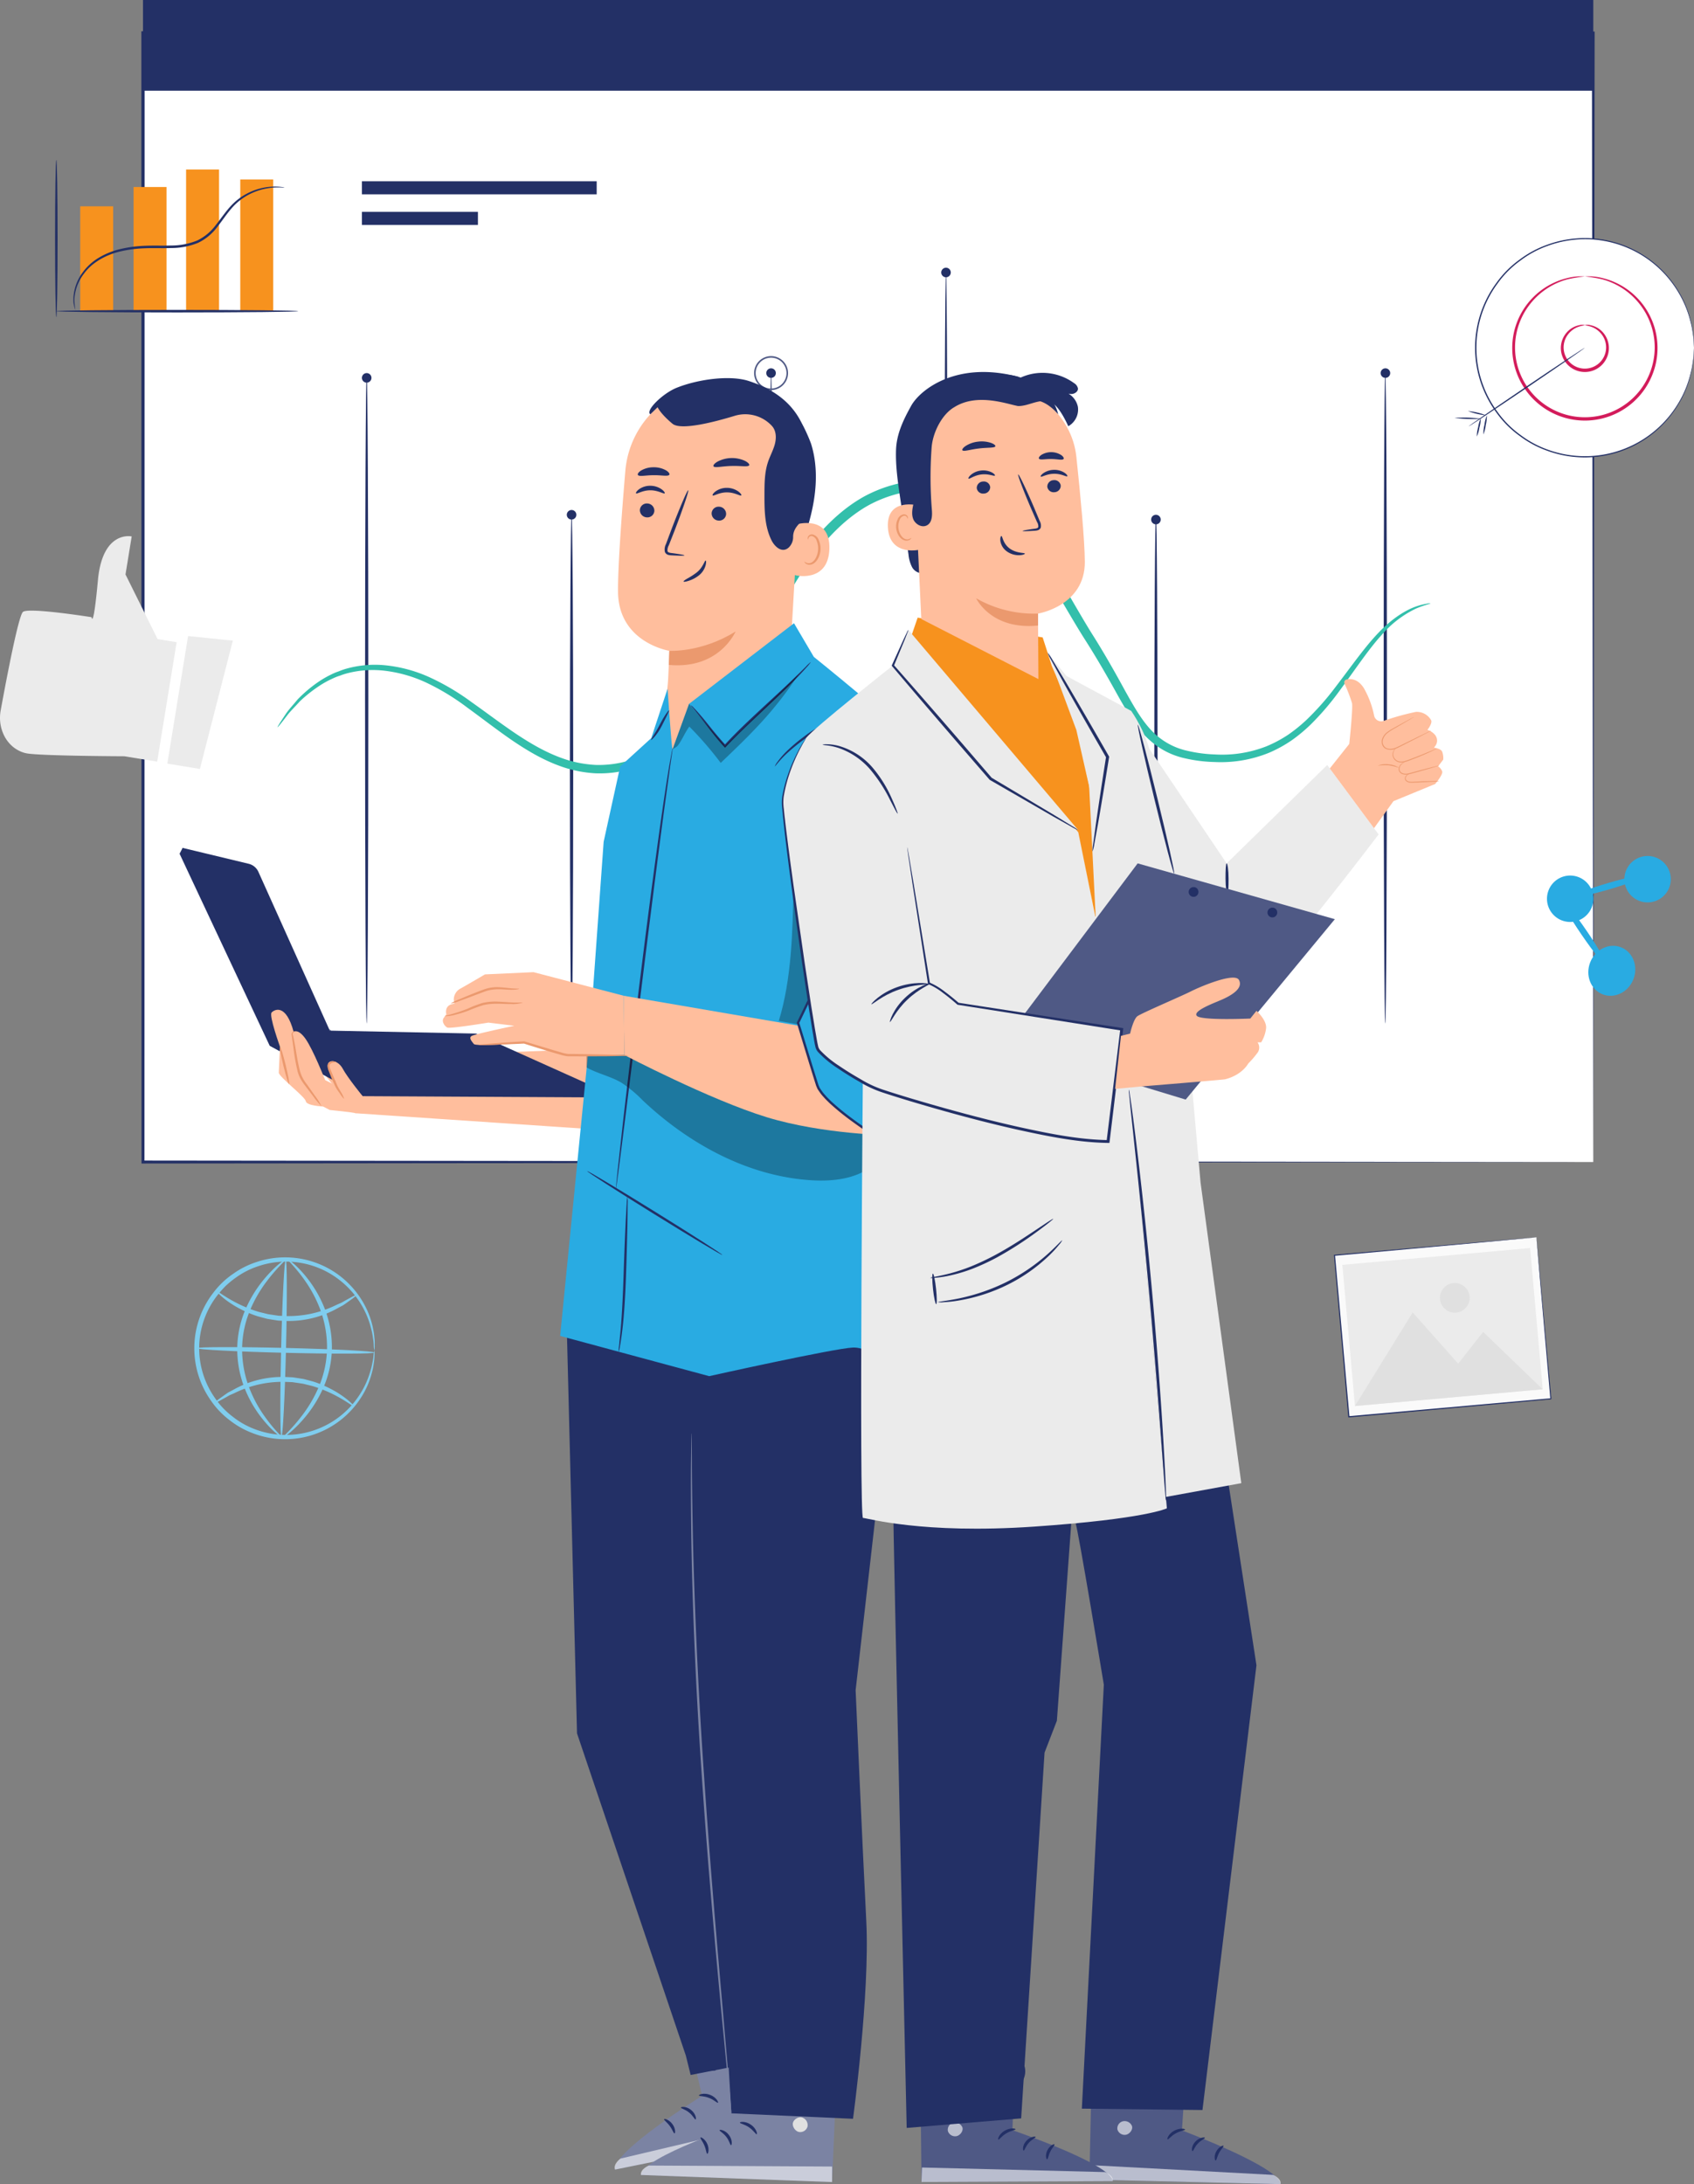 <svg xmlns="http://www.w3.org/2000/svg" xmlns:xlink="http://www.w3.org/1999/xlink" id="Group_3294" data-name="Group 3294" width="659.618" height="850.182" viewBox="0 0 659.618 850.182"><rect x="0" y="0" width="659.618" height="850.182" fill="#808080" stroke="none"/><defs><clipPath id="clip-path"><rect id="Rectangle_2339" data-name="Rectangle 2339" width="659.618" height="850.182" fill="none"></rect></clipPath><clipPath id="clip-path-2"><rect id="Rectangle_2338" data-name="Rectangle 2338" width="659.614" height="850.179" transform="translate(0 -0.001)" fill="none"></rect></clipPath><clipPath id="clip-path-3"><rect id="Rectangle_2309" data-name="Rectangle 2309" width="73.148" height="20.693" transform="translate(239.328 823.813)" fill="none"></rect></clipPath><clipPath id="clip-path-5"><rect id="Rectangle_2311" data-name="Rectangle 2311" width="74.474" height="6.428" transform="translate(249.545 842.932)" fill="none"></rect></clipPath><clipPath id="clip-path-7"><rect id="Rectangle_2313" data-name="Rectangle 2313" width="117.096" height="58.504" transform="translate(228.312 401.029)" fill="none"></rect></clipPath><clipPath id="clip-path-8"><rect id="Rectangle_2312" data-name="Rectangle 2312" width="117.094" height="58.504" transform="translate(228.312 401.029)" fill="none"></rect></clipPath><clipPath id="clip-path-9"><rect id="Rectangle_2315" data-name="Rectangle 2315" width="12.715" height="53.062" transform="translate(303.244 345.656)" fill="none"></rect></clipPath><clipPath id="clip-path-10"><rect id="Rectangle_2314" data-name="Rectangle 2314" width="12.715" height="53.061" transform="translate(303.244 345.657)" fill="none"></rect></clipPath><clipPath id="clip-path-11"><rect id="Rectangle_2317" data-name="Rectangle 2317" width="49.049" height="34.475" transform="translate(261.902 262.476)" fill="none"></rect></clipPath><clipPath id="clip-path-13"><rect id="Rectangle_2319" data-name="Rectangle 2319" width="31.721" height="22.129" transform="translate(330.74 393.002)" fill="none"></rect></clipPath><clipPath id="clip-path-14"><rect id="Rectangle_2318" data-name="Rectangle 2318" width="31.72" height="22.127" transform="translate(330.74 393.002)" fill="none"></rect></clipPath><clipPath id="clip-path-15"><rect id="Rectangle_2321" data-name="Rectangle 2321" width="5.813" height="5.41" transform="translate(435.051 825.588)" fill="none"></rect></clipPath><clipPath id="clip-path-16"><rect id="Rectangle_2320" data-name="Rectangle 2320" width="5.812" height="5.41" transform="translate(435.051 825.588)" fill="none"></rect></clipPath><clipPath id="clip-path-17"><rect id="Rectangle_2323" data-name="Rectangle 2323" width="74.484" height="7.411" transform="translate(424.19 842.767)" fill="none"></rect></clipPath><clipPath id="clip-path-18"><rect id="Rectangle_2322" data-name="Rectangle 2322" width="74.483" height="7.408" transform="translate(424.19 842.77)" fill="none"></rect></clipPath><clipPath id="clip-path-19"><rect id="Rectangle_2325" data-name="Rectangle 2325" width="36.995" height="8.561" transform="translate(425.118 798.359)" fill="none"></rect></clipPath><clipPath id="clip-path-20"><rect id="Rectangle_2324" data-name="Rectangle 2324" width="36.989" height="8.559" transform="translate(425.12 798.361)" fill="none"></rect></clipPath><clipPath id="clip-path-21"><rect id="Rectangle_2327" data-name="Rectangle 2327" width="5.803" height="5.409" transform="translate(369.026 826.138)" fill="none"></rect></clipPath><clipPath id="clip-path-23"><rect id="Rectangle_2329" data-name="Rectangle 2329" width="74.496" height="5.645" transform="translate(358.819 843.69)" fill="none"></rect></clipPath><clipPath id="clip-path-24"><rect id="Rectangle_2328" data-name="Rectangle 2328" width="74.494" height="5.641" transform="translate(358.819 843.69)" fill="none"></rect></clipPath><clipPath id="clip-path-25"><rect id="Rectangle_2331" data-name="Rectangle 2331" width="36.902" height="7.523" transform="translate(358.268 799.282)" fill="none"></rect></clipPath><clipPath id="clip-path-26"><rect id="Rectangle_2330" data-name="Rectangle 2330" width="36.901" height="7.522" transform="translate(358.268 799.282)" fill="none"></rect></clipPath></defs><g id="Group_3293" data-name="Group 3293" clip-path="url(#clip-path)"><rect id="Rectangle_2304" data-name="Rectangle 2304" width="564.718" height="439.506" transform="translate(55.681 12.81)" fill="#fff"></rect><g id="Group_3292" data-name="Group 3292"><g id="Group_3291" data-name="Group 3291" clip-path="url(#clip-path-2)"><path id="Path_9866" data-name="Path 9866" d="M620.4,452.317c-.006-4.386-.21-174.278-.529-439.506l.529.529-564.671.107h-.047l.638-.638c-.025,158.423-.047,308.264-.066,439.506l-.573-.568,564.718.574-564.718.574h-.574v-.574c-.019-131.242-.042-281.083-.064-439.506v-.643h.686l564.671.112h.529v.527c-.318,265.229-.523,435.123-.529,439.506" fill="#233066"></path><path id="Path_9867" data-name="Path 9867" d="M222.564,398.471c-.352,0-.638-44.348-.638-99.042,0-54.711.286-99.05.638-99.05s.638,44.339.638,99.05c0,54.694-.286,99.042-.638,99.042" fill="#233066"></path><path id="Path_9868" data-name="Path 9868" d="M450.1,398.471c-.352,0-.638-44.348-.638-99.042,0-54.711.286-99.05.638-99.05s.638,44.339.638,99.05c0,54.694-.286,99.042-.638,99.042" fill="#233066"></path><path id="Path_9869" data-name="Path 9869" d="M300.243,398.467c-.352,0-.638-56.694-.638-126.616,0-69.944.286-126.627.638-126.627s.638,56.683.638,126.627c0,69.921-.286,126.616-.638,126.616" fill="#233066"></path><path id="Path_9870" data-name="Path 9870" d="M142.784,398.467c-.352,0-.638-56.694-.638-126.616,0-69.944.286-126.627.638-126.627s.638,56.683.638,126.627c0,69.921-.286,126.616-.638,126.616" fill="#233066"></path><path id="Path_9871" data-name="Path 9871" d="M539.41,398.467c-.352,0-.638-56.694-.638-126.616,0-69.944.286-126.627.638-126.627s.638,56.683.638,126.627c0,69.921-.286,126.616-.638,126.616" fill="#233066"></path><path id="Path_9872" data-name="Path 9872" d="M368.361,398.471c-.352,0-.638-65.462-.638-146.2,0-80.761.286-146.21.638-146.21s.638,65.449.638,146.21c0,80.733-.286,146.2-.638,146.2" fill="#233066"></path><path id="Path_9873" data-name="Path 9873" d="M224.423,200.378a1.858,1.858,0,1,1-1.858-1.858,1.858,1.858,0,0,1,1.858,1.858" fill="#233066"></path><path id="Path_9874" data-name="Path 9874" d="M302.1,145.228a1.858,1.858,0,1,1-1.858-1.858,1.858,1.858,0,0,1,1.858,1.858" fill="#233066"></path><path id="Path_9875" data-name="Path 9875" d="M300.244,151.838a6.611,6.611,0,1,1,6.611-6.611h0a6.617,6.617,0,0,1-6.611,6.61m0-12.607a6,6,0,1,0,6,6,6,6,0,0,0-6-6" fill="#4f5985"></path><path id="Path_9876" data-name="Path 9876" d="M370.22,106.066a1.858,1.858,0,1,1-1.858-1.858,1.858,1.858,0,0,1,1.858,1.858" fill="#233066"></path><path id="Path_9877" data-name="Path 9877" d="M451.961,202.237a1.858,1.858,0,1,1-1.858-1.858,1.858,1.858,0,0,1,1.858,1.858" fill="#233066"></path><path id="Path_9878" data-name="Path 9878" d="M541.319,145.228a1.858,1.858,0,1,1-1.858-1.858,1.858,1.858,0,0,1,1.858,1.858" fill="#233066"></path><path id="Path_9879" data-name="Path 9879" d="M144.641,147.086a1.858,1.858,0,1,1-1.858-1.858,1.858,1.858,0,0,1,1.858,1.858" fill="#233066"></path><path id="Path_9880" data-name="Path 9880" d="M557.006,234.855c.046.212-2.042.5-5.636,2.027a40.9,40.9,0,0,0-13.416,10.323c-5.028,5.492-10.067,13.144-16.423,21.767a105.415,105.415,0,0,1-11.224,13.1,62.6,62.6,0,0,1-7.32,6.079,51.039,51.039,0,0,1-8.839,4.857,49.872,49.872,0,0,1-21.2,3.607,56.982,56.982,0,0,1-11.4-1.411,29.966,29.966,0,0,1-11.115-4.872,35.922,35.922,0,0,1-8.673-9.019c-2.383-3.436-4.513-7.061-6.566-10.739-4.09-7.4-8.335-14.782-13.138-22.256-4.763-7.572-9.161-15.538-14.055-23.358-4.907-7.786-10.311-15.515-17.09-22.028-3.5-3.071-7.155-6.134-11.425-8.112-2.019-1.233-4.334-1.777-6.515-2.665-1.139-.294-2.305-.5-3.457-.762l-1.737-.373a17.725,17.725,0,0,0-1.775-.155,49.194,49.194,0,0,0-28.072,5.961c-8.61,4.9-15.555,12.213-21.441,20.016-5.912,7.847-10.7,16.383-15.438,24.781-9.341,16.912-19.634,33.027-33.255,45.106-6.828,5.918-14.61,10.772-23.139,12.882a44.217,44.217,0,0,1-12.789,1.4,48.307,48.307,0,0,1-12.223-2.281c-7.758-2.544-14.453-6.627-20.553-10.774-6.079-4.2-11.628-8.542-17.04-12.454a90.7,90.7,0,0,0-16.1-9.807,53.3,53.3,0,0,0-16-4.594,39.541,39.541,0,0,0-14.379.881,24.223,24.223,0,0,0-3.113.991,19.865,19.865,0,0,0-2.914,1.135,37.517,37.517,0,0,0-5.1,2.8,54.7,54.7,0,0,0-7.7,6.094c-1.9,2.133-3.677,3.81-4.857,5.38-2.381,3.124-3.7,4.744-3.808,4.672s.987-1.832,3.2-5.141c1.093-1.663,2.8-3.454,4.657-5.71a53.1,53.1,0,0,1,7.691-6.54,37.968,37.968,0,0,1,5.219-3.058,20.739,20.739,0,0,1,3.01-1.265,25.186,25.186,0,0,1,3.23-1.114,40.973,40.973,0,0,1,15.082-1.248,55.017,55.017,0,0,1,16.768,4.5,92.21,92.21,0,0,1,16.69,9.83c5.518,3.884,11.1,8.148,17.127,12.213,6.03,4.012,12.549,7.873,19.857,10.194a45.437,45.437,0,0,0,11.391,2.035,41.062,41.062,0,0,0,11.8-1.385c7.862-1.995,15.157-6.576,21.665-12.278,13-11.636,23.089-27.463,32.307-44.288,4.727-8.423,9.561-17.109,15.657-25.224,6.07-8.065,13.344-15.794,22.61-21.072a52.894,52.894,0,0,1,30.345-6.426c.648.064,1.3.057,1.942.18l1.911.407c1.269.284,2.55.521,3.8.851,2.4.957,4.944,1.6,7.146,2.931,4.67,2.19,8.58,5.477,12.295,8.76,7.155,6.915,12.666,14.9,17.618,22.824,4.929,7.953,9.292,15.942,13.941,23.419,4.757,7.487,9.091,15.138,13.087,22.487,4.075,7.256,8.036,14.49,14.148,18.819a26.946,26.946,0,0,0,10,4.475,54.316,54.316,0,0,0,10.785,1.438,47.272,47.272,0,0,0,20.052-3.16,48.686,48.686,0,0,0,8.413-4.475,60.706,60.706,0,0,0,7.1-5.723,105.367,105.367,0,0,0,11.2-12.624c6.458-8.413,11.736-16.036,17.038-21.488,5.242-5.517,10.457-8.652,14.214-10.02a23.783,23.783,0,0,1,4.389-1.163,4.614,4.614,0,0,1,1.538-.15" fill="#33bfab"></path><rect id="Rectangle_2305" data-name="Rectangle 2305" width="91.417" height="5.087" transform="translate(140.926 70.554)" fill="#233066"></rect><rect id="Rectangle_2306" data-name="Rectangle 2306" width="45.174" height="5.087" transform="translate(140.926 82.459)" fill="#233066"></rect><rect id="Rectangle_2307" data-name="Rectangle 2307" width="564.718" height="35.306" transform="translate(55.681)" fill="#233066"></rect><path id="Path_9881" data-name="Path 9881" d="M308.879,220.828c2.986-7.667,5.945-15.4,7.566-23.462s1.86-16.557-.561-24.421c-.367-1.193-3.618-9.235-4.865-9.184-.89.036.97,7.472.477,8.216-4.694,7.1-6.36,15.858-6.163,24.364a111.479,111.479,0,0,0,3.544,24.487" fill="#233066"></path><path id="Path_9882" data-name="Path 9882" d="M264.178,313.45c12.749.46,42.134-34.533,42.871-47.27l4.433-76.646c1.845-20.554-8.576-38.76-29.174-40.037l-1.91-.008a36.889,36.889,0,0,0-36.9,33.789c-1.5,17.823-2.933,37.534-2.847,47.1.176,19.8,19.968,22.952,19.968,22.952.044,0-.152,4.586-.422,10.391-.61,13.041-8.284,49.238,4.761,49.71Z" fill="#ffbe9d"></path><path id="Path_9883" data-name="Path 9883" d="M260.62,253.33s12.479.777,25.808-7.53c0,0-6.254,14.864-26.007,13.011Z" fill="#eb996e"></path><path id="Path_9884" data-name="Path 9884" d="M249.158,198.523a2.827,2.827,0,0,0,2.717,2.862,2.7,2.7,0,0,0,2.918-2.463c0-.025,0-.051.005-.076a2.828,2.828,0,0,0-2.713-2.864,2.708,2.708,0,0,0-2.922,2.475c0,.022,0,.043,0,.065" fill="#233066"></path><path id="Path_9885" data-name="Path 9885" d="M247.679,192.035c.349.369,2.5-1.209,5.539-1.19,3.041-.025,5.268,1.55,5.6,1.178.163-.165-.193-.832-1.163-1.544a7.759,7.759,0,0,0-4.48-1.4,7.441,7.441,0,0,0-4.41,1.408c-.938.714-1.258,1.379-1.085,1.546" fill="#233066"></path><path id="Path_9886" data-name="Path 9886" d="M277.1,199.777a2.827,2.827,0,0,0,2.717,2.862,2.7,2.7,0,0,0,2.918-2.463c0-.025,0-.051.005-.076a2.828,2.828,0,0,0-2.713-2.864,2.7,2.7,0,0,0-2.922,2.469c0,.024,0,.047-.005.071" fill="#233066"></path><path id="Path_9887" data-name="Path 9887" d="M277.5,192.848c.35.369,2.5-1.207,5.541-1.188,3.039-.025,5.266,1.548,5.6,1.176.163-.165-.188-.832-1.161-1.542a7.774,7.774,0,0,0-4.48-1.4,7.467,7.467,0,0,0-4.412,1.408c-.936.714-1.256,1.381-1.086,1.546" fill="#233066"></path><path id="Path_9888" data-name="Path 9888" d="M266.5,216.19c.015-.172-1.875-.506-4.939-.909-.777-.083-1.512-.241-1.641-.771a3.948,3.948,0,0,1,.527-2.3l2.318-5.907c3.221-8.413,5.556-15.332,5.217-15.458s-3.228,6.589-6.449,15q-1.165,3.112-2.222,5.945a4.494,4.494,0,0,0-.415,3.046,1.956,1.956,0,0,0,1.273,1.142,5.305,5.305,0,0,0,1.32.188c3.084.176,5,.2,5.009.025" fill="#233066"></path><path id="Path_9889" data-name="Path 9889" d="M277.816,181.477c.411.779,3.366-.028,6.962-.093,3.594-.136,6.589.5,6.956-.3.159-.383-.443-1.084-1.707-1.716a12.1,12.1,0,0,0-10.6.3c-1.226.7-1.79,1.438-1.608,1.809" fill="#233066"></path><path id="Path_9890" data-name="Path 9890" d="M248.423,184.924c.619.7,3.111.03,6.091.053,2.978-.068,5.492.566,6.085-.146.261-.347-.123-1.046-1.212-1.72a9.579,9.579,0,0,0-4.929-1.224,9.451,9.451,0,0,0-4.882,1.3c-1.065.691-1.425,1.4-1.152,1.739" fill="#233066"></path><path id="Path_9891" data-name="Path 9891" d="M309.81,204.188c.337-.146,13.619-3.976,13.14,9.559s-13.975,10.263-13.981,9.87.841-19.431.841-19.431" fill="#ffbe9d"></path><path id="Path_9892" data-name="Path 9892" d="M313.286,218.639c.061-.042.229.172.621.369a2.349,2.349,0,0,0,1.762.1c1.449-.474,2.734-2.7,2.885-5.138a7.778,7.778,0,0,0-.54-3.4A2.728,2.728,0,0,0,316.3,208.7a1.2,1.2,0,0,0-1.415.6c-.2.371-.117.646-.191.667-.038.032-.282-.239-.153-.794a1.512,1.512,0,0,1,.563-.828,1.78,1.78,0,0,1,1.317-.3,3.315,3.315,0,0,1,2.389,2.186,8.02,8.02,0,0,1,.684,3.8c-.184,2.724-1.671,5.227-3.649,5.723a2.521,2.521,0,0,1-2.143-.436c-.407-.349-.468-.654-.421-.676" fill="#eb996e"></path><path id="Path_9893" data-name="Path 9893" d="M253.246,161.249c-2.137-1.3,4.749-8.106,10.239-10.309,8.3-3.329,20.818-5.051,28.223-2.592,8.915,2.961,16.216,7.786,20.384,16.2s5.448,18.069,4.77,27.439c-.208,2.857-.637,5.827-2.273,8.18-2.023,2.908-5.733,4.632-5.757,8.766A5.669,5.669,0,0,1,307.244,213c-2.593,2.525-5.511-.083-6.793-2.626-2.739-5.433-2.79-11.774-2.783-17.857.006-4.325.027-8.741,1.427-12.831.762-2.226,1.919-4.31,2.557-6.576s.682-4.865-.659-6.8a8.423,8.423,0,0,0-1.05-1.159,14.127,14.127,0,0,0-13.882-3.287c-7.739,2.359-20.93,5.806-24.213,3.071-4.725-3.937-5.786-6.415-5.786-6.415Z" fill="#233066"></path><path id="Path_9894" data-name="Path 9894" d="M274.782,218.2c.182.034.26.777-.053,1.934A7.567,7.567,0,0,1,272.107,224a12.523,12.523,0,0,1-4.048,2.108c-1.1.343-1.813.428-1.887.25s.511-.6,1.478-1.173a28.163,28.163,0,0,0,3.562-2.294c2.559-1.968,3.139-4.806,3.571-4.691" fill="#233066"></path><path id="Path_9895" data-name="Path 9895" d="M138.468,433.333l94.861,6.4,3.13-31.612-114.81,4.2Z" fill="#ffbe9d"></path><path id="Path_9896" data-name="Path 9896" d="M71.075,330.028c-.006.123-1.146,2.294-1.146,2.294,7.578,16.18,35.1,74.765,35.1,74.765l36.187,19.593,88.5.466.214-4.774-44.64-20.054-56.874-1.149-27.8-61.807a5.59,5.59,0,0,0-3.789-3.139Z" fill="#233066"></path><path id="Path_9897" data-name="Path 9897" d="M141.216,426.68a19.994,19.994,0,0,1-2.194-3.7c-1.247-2.334-2.908-5.581-4.691-9.194s-3.353-6.9-4.446-9.307a19.575,19.575,0,0,1-1.6-3.978,19.8,19.8,0,0,1,2.188,3.69c1.245,2.334,2.91,5.587,4.7,9.2s3.355,6.915,4.45,9.319a19.539,19.539,0,0,1,1.593,3.967" fill="#233066"></path><path id="Path_9898" data-name="Path 9898" d="M149.8,419.242l37.866.455L159.8,403.535l-30.57-.684Z" fill="#233066"></path><path id="Path_9899" data-name="Path 9899" d="M229.929,422.373a3.424,3.424,0,0,1-.926.055c-.712,0-1.586-.011-2.648-.019-2.436-.044-5.729-.1-9.734-.172-8.216-.144-19.569-.233-32.112-.324s-23.911-.286-32.129-.6c-4.111-.153-7.434-.313-9.73-.466l-2.641-.193a3.611,3.611,0,0,1-.919-.131,3.466,3.466,0,0,1,.926-.057c.71.006,1.586.011,2.648.021l9.732.17c8.218.146,19.571.233,32.12.326s23.9.284,32.124.6c4.109.153,7.434.311,9.728.466,1.061.078,1.934.14,2.643.193a3.523,3.523,0,0,1,.919.131" fill="#233066"></path><path id="Path_9900" data-name="Path 9900" d="M135.923,423.813a6.211,6.211,0,0,1-.593-1.086c-.394-.815-.9-1.874-1.54-3.19l-5.5-11.8-17.83-39.076c-4.885-10.856-9.443-20.98-13.266-29.488l.263.218L77.45,334.377c-2.324-.608-4.187-1.1-5.572-1.461a12.717,12.717,0,0,1-1.947-.595,13.293,13.293,0,0,1,2,.364l5.623,1.25,20.085,4.694.184.044.081.176c3.865,8.491,8.462,18.6,13.4,29.428,6.846,15.26,13.043,29.072,17.584,39.19,2.177,4.958,3.952,9.006,5.232,11.922.57,1.345,1.027,2.429,1.379,3.26a6.25,6.25,0,0,1,.424,1.163" fill="#233066"></path><path id="Path_9901" data-name="Path 9901" d="M114.349,401.68s1.642-1.5,4.6,2.656,7.676,16.091,7.676,16.091l5.645,2.878s-4.8-6.164-4.689-8.608,3.952-2.273,5.89,1.313,7.744,10.671,7.744,10.671-2.237,6.979-2.749,6.653-10.09-1.283-10.09-1.283l-2.563-1.339s-6.46-.29-6.731-2.052-10.594-9.573-10.522-11.145.453-10.126.453-10.126-4.355-12.092-3.253-13.269,5.585-3.6,8.584,7.559" fill="#ffbe9d"></path><path id="Path_9902" data-name="Path 9902" d="M115.045,401.527c0,.049-.186.032-.466.123a1,1,0,0,0-.619.972v-.055c.347,1.3.741,3.311,1.163,5.769s.866,5.371,1.633,8.383a15.012,15.012,0,0,0,2.832,5.481l3,4.262a24.57,24.57,0,0,1,2.571,4.065,25.216,25.216,0,0,1-3.1-3.679c-.962-1.264-2.021-2.652-3.162-4.145a25.36,25.36,0,0,1-1.771-2.578,13.046,13.046,0,0,1-1.267-3.166,77.024,77.024,0,0,1-1.517-8.5q-.458-3.308-.8-5.8l-.006-.042V402.6a1.244,1.244,0,0,1,1-1.167c.364-.03.523.072.517.1" fill="#eb996e"></path><path id="Path_9903" data-name="Path 9903" d="M112.567,421.989c-.248.061-1.245-3.16-2.226-7.189s-1.574-7.348-1.324-7.409,1.245,3.158,2.226,7.189,1.572,7.348,1.324,7.409" fill="#eb996e"></path><path id="Path_9904" data-name="Path 9904" d="M130.887,413.446c-.008.066-.267.081-.712.11a2.35,2.35,0,0,0-1.569.546c-.455.46-.313,1.355.114,2.3l1.351,3.228,1.381,3.166c.477.932,1,1.745,1.409,2.453.843,1.411,1.18,2.4,1.061,2.45a12.462,12.462,0,0,1-1.61-2.091,25.631,25.631,0,0,1-1.61-2.4c-.468-.985-.987-2.074-1.489-3.226-.445-1.125-.868-2.2-1.288-3.262a4.857,4.857,0,0,1-.364-1.616,1.9,1.9,0,0,1,.585-1.466,2.452,2.452,0,0,1,2.046-.438c.466.083.7.189.7.25" fill="#eb996e"></path><path id="Path_9905" data-name="Path 9905" d="M264.427,778.453l8.983,37.326s-34.924,21.668-33.935,28.727l73-14.818-11.61-58.735Z" fill="#7b83a3"></path><path id="Path_9906" data-name="Path 9906" d="M295.341,808.035a3.042,3.042,0,0,1,2.753,2.984,2.923,2.923,0,0,1-2.934,2.753,3.214,3.214,0,0,1-2.9-3.173c.2-1.479,1.938-2.955,3.368-2.527" fill="#e0e0e0"></path><g id="Group_3235" data-name="Group 3235" opacity="0.6"><g id="Group_3234" data-name="Group 3234"><g id="Group_3233" data-name="Group 3233" clip-path="url(#clip-path-3)"><g id="Group_3232" data-name="Group 3232"><g id="Group_3231" data-name="Group 3231" clip-path="url(#clip-path-3)"><path id="Path_9907" data-name="Path 9907" d="M312.475,829.688l-1.4-5.875-69.467,16.406s-2.963,2.073-2.131,4.287Z" fill="#fff"></path></g></g></g></g></g><path id="Path_9908" data-name="Path 9908" d="M272.153,815.648c.083.354,1.9.154,3.885.943,2.008.739,3.226,2.1,3.524,1.893.314-.136-.648-2.16-3.071-3.075-2.414-.936-4.482-.072-4.338.239" fill="#233066"></path><path id="Path_9909" data-name="Path 9909" d="M265.138,820.369c-.011.362,1.656.656,3.171,1.917,1.555,1.216,2.192,2.785,2.542,2.7.347-.011.17-2.15-1.747-3.683-1.9-1.55-4.028-1.273-3.967-.932" fill="#233066"></path><path id="Path_9910" data-name="Path 9910" d="M262.65,830.417c.339.009.474-1.872-.837-3.637s-3.137-2.205-3.228-1.877c-.142.333,1.154,1.161,2.209,2.628,1.087,1.442,1.495,2.925,1.857,2.887" fill="#233066"></path><path id="Path_9911" data-name="Path 9911" d="M271.048,806.915c.216.294,1.75-.529,3.793-.8,2.038-.314,3.743.044,3.867-.3.153-.3-1.644-1.307-4.046-.955s-3.844,1.811-3.613,2.055" fill="#233066"></path><path id="Path_9912" data-name="Path 9912" d="M289.345,788.267l-.044,38.392s-39.04,12.848-39.739,19.943L324,849.362l2.525-59.816Z" fill="#7b83a3"></path><path id="Path_9913" data-name="Path 9913" d="M312.436,824.285a3.044,3.044,0,0,1,1.974,3.546,2.924,2.924,0,0,1-3.5,1.987c-1.434-.421-2.618-2.376-2.071-3.766s2.578-2.417,3.868-1.663" fill="#e0e0e0"></path><g id="Group_3240" data-name="Group 3240" opacity="0.6"><g id="Group_3239" data-name="Group 3239"><g id="Group_3238" data-name="Group 3238" clip-path="url(#clip-path-5)"><g id="Group_3237" data-name="Group 3237"><g id="Group_3236" data-name="Group 3236" clip-path="url(#clip-path-5)"><path id="Path_9914" data-name="Path 9914" d="M324,849.359l.019-6.039-71.376-.388s-3.368,1.318-3.08,3.668Z" fill="#fff"></path></g></g></g></g></g><path id="Path_9915" data-name="Path 9915" d="M288.108,826.234c0,.364,1.809.6,3.554,1.832,1.779,1.19,2.643,2.8,2.982,2.665.337-.057-.123-2.251-2.264-3.709-2.126-1.476-4.338-1.125-4.272-.788" fill="#233066"></path><path id="Path_9916" data-name="Path 9916" d="M280.181,829.172c-.1.349,1.455,1.025,2.633,2.609,1.224,1.548,1.474,3.222,1.836,3.221.339.07.671-2.05-.832-3.992-1.483-1.953-3.616-2.184-3.637-1.838" fill="#233066"></path><path id="Path_9917" data-name="Path 9917" d="M275.4,838.353c.328.089.9-1.707.042-3.732s-2.531-2.881-2.7-2.584c-.216.292.847,1.4,1.529,3.073.718,1.658.765,3.194,1.125,3.243" fill="#233066"></path><path id="Path_9918" data-name="Path 9918" d="M289.089,817.486c.138.337,1.824-.1,3.874.114,2.054.174,3.626.923,3.827.618.224-.256-1.29-1.658-3.707-1.879-2.413-.239-4.164.856-3.993,1.148" fill="#233066"></path><path id="Path_9919" data-name="Path 9919" d="M347.962,509.941l-1.36,30.3L333.168,657.908s2.493,57.486,4.153,89.947c1.44,28.193-5.168,76.878-5.168,76.878l-47.364-2.126-9.627-163.79-5.954-102.146-16.222-47.1Z" fill="#233066"></path><path id="Path_9920" data-name="Path 9920" d="M220.514,509.629,224.68,674.7,267.062,800.15l1.868,7.523,28.6-5.57-7.949-292.709Z" fill="#233066"></path><path id="Path_9921" data-name="Path 9921" d="M269.279,557.893a3.821,3.821,0,0,0-.047.684c-.013.5-.028,1.161-.051,2.01-.025,1.817-.061,4.41-.108,7.731-.11,6.712-.064,16.427.078,28.431.354,24,1.538,57.164,4.064,93.708,2.459,36.561,5.5,69.592,7.741,93.492,1.146,11.912,2.074,21.566,2.722,28.3.335,3.3.6,5.882.781,7.689.1.843.17,1.506.225,2a3.9,3.9,0,0,0,.108.678,4.137,4.137,0,0,0-.017-.686c-.034-.495-.08-1.158-.138-2.006-.146-1.809-.352-4.4-.616-7.7-.582-6.737-1.415-16.4-2.442-28.322-2.078-23.913-5.024-56.946-7.483-93.494-2.523-36.532-3.806-69.668-4.319-93.66-.222-12-.364-21.708-.358-28.42-.025-3.319-.045-5.914-.059-7.729-.015-.849-.028-1.516-.036-2.01a3.84,3.84,0,0,0-.044-.686" fill="#7b83a3"></path><path id="Path_9922" data-name="Path 9922" d="M312.08,511.345a5.939,5.939,0,0,0,.119,1.749,26.47,26.47,0,0,0,1.139,4.641,30.274,30.274,0,0,0,22.741,20.011,26.488,26.488,0,0,0,4.747.538,6.006,6.006,0,0,0,1.749-.1c.009-.169-2.5-.119-6.361-1.046a31.435,31.435,0,0,1-22.283-19.614c-1.411-3.717-1.682-6.208-1.847-6.178" fill="#233066"></path><path id="Path_9923" data-name="Path 9923" d="M268.127,516.564a2.439,2.439,0,1,0,2.546-2.328,2.438,2.438,0,0,0-2.546,2.328" fill="#233066"></path><path id="Path_9924" data-name="Path 9924" d="M225.455,537.7a15.414,15.414,0,0,0,3.48-2.982,37.585,37.585,0,0,0,9.838-19.567,15.428,15.428,0,0,0,.316-4.571c-.146-.011-.324,1.724-.93,4.452a43.735,43.735,0,0,1-9.686,19.266c-1.828,2.114-3.114,3.293-3.018,3.4" fill="#233066"></path><path id="Path_9925" data-name="Path 9925" d="M268.311,273.978l40.861-31.389,7.718,13.1s33.211,26.7,39.4,34.1L342.579,403.676s6.479,60.508,6.86,65.271,3.952,46.482,3.952,46.482c.358,7.885-6.543,17.12-7.868,17.061,0,0-6.28-8.233-13.411-7.96s-55.971,11.133-55.971,11.133l-58.03-15.655,11.4-115.175,5.541-77.173,6.445-29.328,12.088-11.022,6.358-19.236s1.624,24.406,1.959,23.533,6.409-17.628,6.409-17.628" fill="#29abe2"></path><path id="Path_9926" data-name="Path 9926" d="M315.743,257.67a14.3,14.3,0,0,1-1.671,2.074c-1.135,1.281-2.813,3.1-4.967,5.282-4.276,4.386-10.506,10.1-17.262,16.518-3.334,3.181-6.46,6.263-9.2,9.165l-.326.347-.314-.343c-4.16-4.539-7.112-8.822-9.4-11.677q-1.6-1.992-2.673-3.332a6.738,6.738,0,0,1-.932-1.22,5.922,5.922,0,0,1,1.142,1.031c.7.709,1.684,1.785,2.876,3.185,2.417,2.768,5.481,6.994,9.626,11.41H282c2.719-2.952,5.839-6.066,9.18-9.254,6.774-6.43,13.062-12.058,17.448-16.309,2.207-2.109,3.954-3.855,5.17-5.056a14.227,14.227,0,0,1,1.94-1.821" fill="#233066"></path><path id="Path_9927" data-name="Path 9927" d="M239.876,462.5a1.535,1.535,0,0,1,0-.449c.028-.35.063-.779.106-1.3q.185-1.836.5-5.009c.491-4.429,1.186-10.694,2.04-18.4,1.777-15.53,4.316-36.977,7.267-60.646s5.786-45.089,8.023-60.563c1.112-7.739,2.1-13.988,2.821-18.3q.574-3.137.907-4.954c.1-.517.191-.94.26-1.283a1.626,1.626,0,0,1,.121-.432,1.525,1.525,0,0,1-.025.447c-.045.35-.1.777-.167,1.3q-.267,1.824-.731,4.979l-2.52,18.336c-2.067,15.493-4.795,36.915-7.746,60.589-2.94,23.631-5.6,45.025-7.542,60.608-.981,7.691-1.779,13.945-2.342,18.365q-.429,3.157-.68,4.988c-.08.521-.146.947-.2,1.294a1.5,1.5,0,0,1-.1.438" fill="#233066"></path><g id="Group_3245" data-name="Group 3245" opacity="0.3"><g id="Group_3244" data-name="Group 3244"><g id="Group_3243" data-name="Group 3243" clip-path="url(#clip-path-7)"><g id="Group_3242" data-name="Group 3242"><g id="Group_3241" data-name="Group 3241" clip-path="url(#clip-path-8)"><path id="Path_9928" data-name="Path 9928" d="M228.4,415.512c4.363,2.429,9.425,3.429,13.706,6a49.823,49.823,0,0,1,8.19,6.839c17.965,16.921,40.944,29.515,65.576,31.055,8.459.529,17.569-.468,24.12-5.842,3.6-2.955,6.286-7.676,5.149-12.194-1.385-5.5-7.445-8.2-12.78-10.131q-24.9-9.02-49.8-18.035c-10.488-3.8-21.022-7.61-31.949-9.845a115.061,115.061,0,0,0-22.3-2.328"></path></g></g></g></g></g><path id="Path_9929" data-name="Path 9929" d="M281.248,488.472c-.138.224-12.03-6.9-26.556-15.909s-26.2-16.5-26.058-16.72,12.026,6.9,26.558,15.911,26.194,16.495,26.056,16.718" fill="#233066"></path><path id="Path_9930" data-name="Path 9930" d="M240.875,526.262a11.846,11.846,0,0,1,.172-2.378c.169-1.711.381-3.87.633-6.443.491-5.443.871-12.984,1.142-21.329s.58-15.907.847-21.375c.146-2.586.269-4.757.366-6.475a11.588,11.588,0,0,1,.263-2.37,11.36,11.36,0,0,1,.106,2.381c-.015,1.722-.038,3.895-.063,6.485-.1,5.475-.288,13.036-.568,21.388s-.762,15.917-1.425,21.363c-.322,2.724-.665,4.918-.936,6.428a11.284,11.284,0,0,1-.538,2.324" fill="#233066"></path><g id="Group_3250" data-name="Group 3250" opacity="0.3"><g id="Group_3249" data-name="Group 3249"><g id="Group_3248" data-name="Group 3248" clip-path="url(#clip-path-9)"><g id="Group_3247" data-name="Group 3247"><g id="Group_3246" data-name="Group 3246" clip-path="url(#clip-path-10)"><path id="Path_9931" data-name="Path 9931" d="M303.244,397.4c4.984-16.148,5.414-34.945,5.725-51.741,2.487,11.666,5.058,29.437,6.99,41.66l-5.3,11.4Z"></path></g></g></g></g></g><g id="Group_3255" data-name="Group 3255" opacity="0.3"><g id="Group_3254" data-name="Group 3254"><g id="Group_3253" data-name="Group 3253" clip-path="url(#clip-path-11)"><g id="Group_3252" data-name="Group 3252"><g id="Group_3251" data-name="Group 3251" clip-path="url(#clip-path-11)"><path id="Path_9932" data-name="Path 9932" d="M261.9,291.605a7.26,7.26,0,0,0,1.987-1.332c1.762-2.315,2.8-5.107,4.526-7.451a134.8,134.8,0,0,1,12.223,14.129c6.163-5.88,12.335-11.77,17.952-18.175a144.107,144.107,0,0,0,12.361-16.3l-28.625,27.933-14.015-16.434Z"></path></g></g></g></g></g><path id="Path_9933" data-name="Path 9933" d="M260.512,276.528c.18.127-1.161,2.768-2.864,6.085-1.7,3.349-3.961,5.579-4.154,5.378-.167-.163,1.652-2.5,3.33-5.8s3.446-5.825,3.688-5.662" fill="#233066"></path><path id="Path_9934" data-name="Path 9934" d="M301.706,298.315a6.678,6.678,0,0,1,1.017-1.73,31.5,31.5,0,0,1,3.575-4.137,64.5,64.5,0,0,1,6.157-5.257c2.4-1.824,5.141-3.939,8.61-5.03a23.842,23.842,0,0,1,9.968-.563,69.064,69.064,0,0,1,7.936,1.57c2.239.525,4.047.966,5.289,1.29a8.061,8.061,0,0,1,1.9.6,8.144,8.144,0,0,1-1.991-.239c-1.265-.214-3.088-.553-5.335-.991-2.245-.422-4.9-1.067-7.9-1.358a23.852,23.852,0,0,0-9.586.6c-3.257,1.017-5.943,3.035-8.366,4.819a77.4,77.4,0,0,0-6.223,5.045c-3.37,3.075-4.924,5.475-5.054,5.38" fill="#233066"></path><path id="Path_9935" data-name="Path 9935" d="M242.869,387.6l.242,23.063s33.4,17.472,55.457,24.213,48.376,7.04,48.376,7.04l-7.7-37.8Z" fill="#ffbe9d"></path><path id="Path_9936" data-name="Path 9936" d="M176.7,389.336a4.881,4.881,0,0,1,2.7-4.594c3.037-1.7,9.442-5.462,9.442-5.462l18.9-.868,35.13,9.177.242,23.065s-18.12.182-22.314-.163-15.7-4.6-15.7-4.6-19.715,1.61-20.6.479-2.074-2.432-.794-3.154,16.546-3.935,16.546-3.935l-10.078-1.231s-14.92,2.448-15.989,1.932-2.385-2.446-1.389-3.8l1-1.358s-.807-2.842,1.732-3.819l1.421-.4Z" fill="#ffbe9d"></path><path id="Path_9937" data-name="Path 9937" d="M203.547,390.259a12.289,12.289,0,0,1-4.569.553c-2.828.1-6.788-.542-10.874.457a56.7,56.7,0,0,0-5.647,2.09,41.609,41.609,0,0,1-4.77,1.5,15.73,15.73,0,0,1-4.543.71c-.025-.133,1.688-.493,4.374-1.317,1.341-.413,2.923-.953,4.638-1.654a47.21,47.21,0,0,1,5.725-2.19,21.554,21.554,0,0,1,6.155-.517c1.883.076,3.554.229,4.958.3,2.8.167,4.531-.062,4.554.074" fill="#eb996e"></path><path id="Path_9938" data-name="Path 9938" d="M202.145,384.894c.027.114-1.546.476-4.084.343-2.527-.087-5.983-.61-9.533.809-3.58,1.311-6.82,2.59-9.192,3.412a18.712,18.712,0,0,1-3.906,1.192,18.486,18.486,0,0,1,3.673-1.775c2.324-.976,5.511-2.343,9.137-3.669a15,15,0,0,1,5.435-.953c1.7.025,3.185.237,4.429.358,2.486.288,4.02.155,4.041.284" fill="#eb996e"></path><path id="Path_9939" data-name="Path 9939" d="M356.293,289.792s9.411,16.6,10.632,24.535,1.428,91.109-.214,92.611a43.151,43.151,0,0,1-4.486,3.346s8.959,2.372,5.992,6.97a83.56,83.56,0,0,1-5.876,8.013s-2.044,15.279-3.743,15.6-11.5,5.295-11.5,5.295S320.22,430.078,318.081,422.1s-7.333-23.978-7.333-23.978l5.213-10.8-11.158-67.5s-6.64-21.739,7.432-29.873,39.319-9.2,44.061-.15" fill="#29abe2"></path><path id="Path_9940" data-name="Path 9940" d="M306.918,332.619a5.776,5.776,0,0,1,.241,1.014c.138.743.324,1.724.559,2.97.472,2.673,1.14,6.46,1.978,11.211,1.648,9.7,3.963,23.343,6.693,39.431l.023.134-.059.127c-1.654,3.44-3.4,7.074-5.194,10.81l.023-.339c2.362,7.616,4.84,15.919,7.515,24.355l.46,1.078.674,1a14.984,14.984,0,0,0,1.516,1.9,23.464,23.464,0,0,0,1.69,1.764c.568.585,1.167,1.133,1.781,1.663,2.412,2.171,4.95,4.136,7.483,6,5.066,3.728,10.145,7.047,15.021,10.042l-.421-.015q3.682-1.844,7.2-3.5c1.182-.54,2.334-1.074,3.535-1.523l.462-.163a3.435,3.435,0,0,0,.421-.123,1.645,1.645,0,0,0,.358-.515,10.972,10.972,0,0,0,.61-1.648,109.984,109.984,0,0,0,2.523-13.073l.015-.1.061-.074c1.481-1.758,2.8-3.5,3.984-5.147.591-.828,1.15-1.635,1.669-2.421a9.443,9.443,0,0,0,.652-1.156,3.014,3.014,0,0,0,.136-1.2c-.25-1.61-1.747-2.582-2.906-3.26a18.019,18.019,0,0,0-3.44-1.436l-.332-.1.286-.188c1.576-1.008,2.713-1.821,3.457-2.378s1.093-.856,1.114-.835-.066.1-.231.261-.424.4-.782.7c-.716.6-1.826,1.459-3.385,2.516l-.045-.284a17.371,17.371,0,0,1,3.556,1.383,9.7,9.7,0,0,1,1.9,1.3,3.925,3.925,0,0,1,1.3,2.254,3.466,3.466,0,0,1-.14,1.434,9.356,9.356,0,0,1-.69,1.277c-.511.8-1.063,1.62-1.646,2.459-1.173,1.678-2.47,3.437-3.957,5.24l.076-.17a107.8,107.8,0,0,1-2.431,13.208,11.631,11.631,0,0,1-.648,1.781,1.834,1.834,0,0,1-.779.906,3.912,3.912,0,0,1-.47.144l-.424.152c-1.14.436-2.3.979-3.463,1.523-2.332,1.1-4.721,2.285-7.161,3.522l-.216.11-.2-.121c-4.922-2.993-10.018-6.3-15.125-10.04a96.368,96.368,0,0,1-7.563-6.043c-.621-.538-1.231-1.093-1.813-1.69a24.409,24.409,0,0,1-1.739-1.813,15.615,15.615,0,0,1-1.588-2c-.241-.358-.493-.709-.722-1.078l-.53-1.237c-2.7-8.531-5.14-16.739-7.483-24.374l-.055-.178.078-.161c1.811-3.732,3.569-7.356,5.234-10.791l-.038.258c-2.592-16.11-4.789-29.773-6.352-39.489-.735-4.768-1.322-8.565-1.735-11.251-.178-1.252-.32-2.243-.426-2.989a5.565,5.565,0,0,1-.1-1.038" fill="#233066"></path><path id="Path_9941" data-name="Path 9941" d="M362.684,409.978a4.087,4.087,0,0,1-1.423.513,13.055,13.055,0,0,1-4.122.434,6.9,6.9,0,0,1-2.817-.839,23.357,23.357,0,0,1-2.77-1.766c-1.86-1.372-3.74-3-5.835-4.564-4.162-3.177-8.078-5.867-10.889-7.85a33.633,33.633,0,0,1-4.461-3.353,31.45,31.45,0,0,1,4.835,2.792c2.91,1.841,6.9,4.456,11.094,7.655,2.109,1.58,4,3.249,5.78,4.617,1.807,1.349,3.476,2.506,5.134,2.639a15.833,15.833,0,0,0,3.98-.129,5.61,5.61,0,0,1,1.495-.15" fill="#233066"></path><path id="Path_9942" data-name="Path 9942" d="M362.34,425.264a4.432,4.432,0,0,1-1.777.33,9.589,9.589,0,0,1-4.819-1.093,80.713,80.713,0,0,1-13.24-9.209A132.655,132.655,0,0,1,331.024,404c-1.385-1.523-2.484-2.773-3.226-3.652a6.515,6.515,0,0,1-1.082-1.432,49.585,49.585,0,0,1,4.795,4.621c2.9,2.91,6.869,6.964,11.611,11.029a99.772,99.772,0,0,0,12.93,9.333,10.038,10.038,0,0,0,4.511,1.32,12.552,12.552,0,0,1,1.777.042" fill="#233066"></path><g id="Group_3260" data-name="Group 3260" opacity="0.3"><g id="Group_3259" data-name="Group 3259"><g id="Group_3258" data-name="Group 3258" clip-path="url(#clip-path-13)"><g id="Group_3257" data-name="Group 3257"><g id="Group_3256" data-name="Group 3256" clip-path="url(#clip-path-14)"><path id="Path_9943" data-name="Path 9943" d="M330.74,393a32.789,32.789,0,0,0,6.341,7.381l11.259,10.738c2.158,2.055,4.715,4.262,7.684,3.986a9.844,9.844,0,0,0,4.175-1.739c1.178-.739,2.491-1.853,2.228-3.219a11.529,11.529,0,0,1-9.932-1.5,30.2,30.2,0,0,1-3.44-3.061c-5.335-5.073-11.823-8.739-18.238-12.354"></path></g></g></g></g></g><path id="Path_9944" data-name="Path 9944" d="M244.762,410.871a10.862,10.862,0,0,1-2.326.169l-6.344.1-9.411.034-5.558-.013a14.983,14.983,0,0,1-2.961-.635l-2.916-.835c-4.035-1.2-7.847-2.4-11.281-3.5l.155.019c-5.229.241-9.669.417-12.8.508l-3.658.07a4.636,4.636,0,0,1-1.309-.072,4.736,4.736,0,0,1,1.294-.208l3.645-.316c3.128-.243,7.561-.538,12.785-.853h.076l.08.025,11.287,3.423,2.9.835a14.574,14.574,0,0,0,2.76.618l5.545.068,9.389.169,6.333.2a10.843,10.843,0,0,1,2.323.2" fill="#eb996e"></path><path id="Path_9945" data-name="Path 9945" d="M462.584,793.45l-2.355,35.81s38.148,14.265,38.4,20.922l-74.445-1.773,1.22-55.94Z" fill="#4f5985"></path><g id="Group_3265" data-name="Group 3265" opacity="0.6"><g id="Group_3264" data-name="Group 3264"><g id="Group_3263" data-name="Group 3263" clip-path="url(#clip-path-15)"><g id="Group_3262" data-name="Group 3262"><g id="Group_3261" data-name="Group 3261" clip-path="url(#clip-path-16)"><path id="Path_9946" data-name="Path 9946" d="M437.294,825.689a2.843,2.843,0,0,0-2.19,3.194,2.93,2.93,0,0,0,3.366,2.057c1.457-.311,2.76-2.065,2.3-3.393a3.087,3.087,0,0,0-3.755-1.779" fill="#fff"></path></g></g></g></g></g><g id="Group_3270" data-name="Group 3270" opacity="0.6"><g id="Group_3269" data-name="Group 3269"><g id="Group_3268" data-name="Group 3268" clip-path="url(#clip-path-17)"><g id="Group_3267" data-name="Group 3267"><g id="Group_3266" data-name="Group 3266" clip-path="url(#clip-path-18)"><path id="Path_9947" data-name="Path 9947" d="M424.19,848.4l.358-5.634,71.244,3.808s3.277,1.427,2.842,3.6Z" fill="#fff"></path></g></g></g></g></g><path id="Path_9948" data-name="Path 9948" d="M461.445,828.93c-.021.339-1.843.451-3.662,1.5-1.847,1.006-2.809,2.455-3.141,2.313-.333-.074.265-2.093,2.491-3.328,2.213-1.252,4.4-.8,4.312-.485" fill="#233066"></path><path id="Path_9949" data-name="Path 9949" d="M469.174,832.136c.072.332-1.517.871-2.792,2.279-1.317,1.373-1.671,2.919-2.033,2.9-.343.045-.54-1.951,1.08-3.673,1.6-1.735,3.745-1.826,3.745-1.5" fill="#233066"></path><path id="Path_9950" data-name="Path 9950" d="M473.369,840.977c-.332.064-.792-1.646.191-3.484s2.705-2.538,2.851-2.252c.2.284-.932,1.256-1.716,2.777-.82,1.5-.964,2.934-1.326,2.959" fill="#233066"></path><path id="Path_9951" data-name="Path 9951" d="M461.013,820.713c-.161.307-1.815-.2-3.874-.121-2.059.042-3.677.65-3.857.352-.2-.25,1.391-1.47,3.817-1.534,2.423-.081,4.1,1.042,3.914,1.3" fill="#233066"></path><g id="Group_3275" data-name="Group 3275" opacity="0.3"><g id="Group_3274" data-name="Group 3274"><g id="Group_3273" data-name="Group 3273" clip-path="url(#clip-path-19)"><g id="Group_3272" data-name="Group 3272"><g id="Group_3271" data-name="Group 3271" clip-path="url(#clip-path-20)"><path id="Path_9952" data-name="Path 9952" d="M462.113,800.534l-.411,6.382-36.584-1.182.142-7.375Z"></path></g></g></g></g></g><path id="Path_9953" data-name="Path 9953" d="M461.347,813.481c0,.14-1.442.316-3.728-.106a17.626,17.626,0,0,1-3.87-1.214,18.093,18.093,0,0,1-2.112-1.112,4.533,4.533,0,0,1-1.1-.847,1.407,1.407,0,0,1-.117-1.811,2.046,2.046,0,0,1,1.614-.739,5.211,5.211,0,0,1,1.392.212,14.166,14.166,0,0,1,2.3.8,13.239,13.239,0,0,1,3.382,2.192c1.686,1.536,2.241,2.819,2.114,2.881-.167.108-.979-.976-2.7-2.251a14.957,14.957,0,0,0-3.277-1.83,14.381,14.381,0,0,0-2.124-.669c-.782-.212-1.453-.235-1.665.089-.076.123-.087.172.072.392a3.643,3.643,0,0,0,.811.618,20.4,20.4,0,0,0,1.942,1.1,21.707,21.707,0,0,0,3.569,1.377c2.116.606,3.518.733,3.507.917" fill="#233066"></path><path id="Path_9954" data-name="Path 9954" d="M460.86,813.957c-.129.049-.818-1.186-.89-3.389a10.576,10.576,0,0,1,.612-3.8,10.99,10.99,0,0,1,1.008-2.093,3.057,3.057,0,0,1,2.425-1.7,1.736,1.736,0,0,1,1.531,1.01,4.382,4.382,0,0,1,.349,1.286,7.224,7.224,0,0,1-.061,2.347,7.8,7.8,0,0,1-1.692,3.562c-1.5,1.769-3.031,2.139-3.059,2.023-.116-.172,1.169-.8,2.328-2.5a7.72,7.72,0,0,0,1.269-3.247,6.711,6.711,0,0,0-.013-2.016c-.1-.743-.377-1.347-.674-1.279-.369-.013-1.015.529-1.336,1.112a11.223,11.223,0,0,0-.976,1.866,11.824,11.824,0,0,0-.816,3.461c-.157,2.04.2,3.321,0,3.368" fill="#233066"></path><path id="Path_9955" data-name="Path 9955" d="M478.019,575.31l-59.186,17.777c.7.489,10.982,62.673,10.982,62.673l-8.557,165.024,46.967.536,21.021-173.114Z" fill="#233066"></path><path id="Path_9956" data-name="Path 9956" d="M395.415,793.311l-1.194,35.861s38.6,13.178,39.065,19.825l-74.468.335-.6-55.948Z" fill="#4f5985"></path><g id="Group_3280" data-name="Group 3280" opacity="0.6"><g id="Group_3279" data-name="Group 3279"><g id="Group_3278" data-name="Group 3278" clip-path="url(#clip-path-21)"><g id="Group_3277" data-name="Group 3277"><g id="Group_3276" data-name="Group 3276" clip-path="url(#clip-path-21)"><path id="Path_9957" data-name="Path 9957" d="M371.18,826.259a2.831,2.831,0,0,0-2.086,3.253,2.942,2.942,0,0,0,3.431,1.963c1.447-.352,2.692-2.143,2.19-3.457a3.1,3.1,0,0,0-3.812-1.669" fill="#fff"></path></g></g></g></g></g><g id="Group_3285" data-name="Group 3285" opacity="0.6"><g id="Group_3284" data-name="Group 3284"><g id="Group_3283" data-name="Group 3283" clip-path="url(#clip-path-23)"><g id="Group_3282" data-name="Group 3282"><g id="Group_3281" data-name="Group 3281" clip-path="url(#clip-path-24)"><path id="Path_9958" data-name="Path 9958" d="M358.819,849.335l.176-5.642,71.333,1.788s3.323,1.334,2.959,3.518Z" fill="#fff"></path></g></g></g></g></g><path id="Path_9959" data-name="Path 9959" d="M395.426,828.813c-.009.341-1.828.5-3.611,1.6-1.815,1.059-2.73,2.535-3.065,2.4-.335-.064.2-2.1,2.381-3.4,2.171-1.315,4.372-.921,4.295-.608" fill="#233066"></path><path id="Path_9960" data-name="Path 9960" d="M403.254,831.8c.085.33-1.487.915-2.715,2.359-1.273,1.408-1.576,2.965-1.938,2.951-.341.055-.6-1.936.959-3.7,1.546-1.781,3.685-1.932,3.694-1.608" fill="#233066"></path><path id="Path_9961" data-name="Path 9961" d="M407.735,840.514c-.33.074-.845-1.622.08-3.488.909-1.872,2.62-2.614,2.775-2.332.208.278-.892,1.283-1.625,2.825-.771,1.527-.868,2.961-1.229,3" fill="#233066"></path><path id="Path_9962" data-name="Path 9962" d="M394.73,820.611c-.152.311-1.821-.152-3.876-.011-2.057.1-3.654.752-3.844.462-.212-.244,1.341-1.51,3.764-1.643,2.421-.15,4.134.924,3.956,1.192" fill="#233066"></path><g id="Group_3290" data-name="Group 3290" opacity="0.3"><g id="Group_3289" data-name="Group 3289"><g id="Group_3288" data-name="Group 3288" clip-path="url(#clip-path-25)"><g id="Group_3287" data-name="Group 3287"><g id="Group_3286" data-name="Group 3286" clip-path="url(#clip-path-26)"><path id="Path_9963" data-name="Path 9963" d="M395.17,800.413l-.2,6.392-36.6-.148-.1-7.375Z"></path></g></g></g></g></g><path id="Path_9964" data-name="Path 9964" d="M394.828,813.371c.006.14-1.432.356-3.73,0a17.865,17.865,0,0,1-6.055-2.156,4.507,4.507,0,0,1-1.129-.813,1.413,1.413,0,0,1-.178-1.809,2.048,2.048,0,0,1,1.591-.784,5.211,5.211,0,0,1,1.4.174,14.308,14.308,0,0,1,2.323.733,13.277,13.277,0,0,1,3.45,2.1c1.735,1.487,2.332,2.754,2.209,2.821-.165.114-1.012-.947-2.775-2.173a15.162,15.162,0,0,0-3.336-1.737,14.361,14.361,0,0,0-2.145-.608c-.79-.189-1.461-.191-1.661.136-.072.125-.081.176.085.39a3.608,3.608,0,0,0,.83.595,20.461,20.461,0,0,0,1.976,1.044,21.5,21.5,0,0,0,3.613,1.275c2.135.547,3.541.635,3.535.818" fill="#233066"></path><path id="Path_9965" data-name="Path 9965" d="M394.357,813.861c-.129.053-.856-1.161-1-3.363a10.583,10.583,0,0,1,.489-3.819,11.13,11.13,0,0,1,.938-2.122,3.041,3.041,0,0,1,2.37-1.769,1.744,1.744,0,0,1,1.563.964,4.426,4.426,0,0,1,.39,1.277,7.221,7.221,0,0,1,.015,2.347,7.758,7.758,0,0,1-1.574,3.609c-1.447,1.811-2.963,2.224-2.993,2.108-.121-.171,1.142-.832,2.247-2.571a7.683,7.683,0,0,0,1.163-3.281,6.7,6.7,0,0,0-.08-2.014c-.119-.739-.421-1.336-.716-1.258-.369,0-1,.557-1.3,1.148a11.243,11.243,0,0,0-.915,1.894,11.783,11.783,0,0,0-.7,3.482c-.091,2.042.3,3.313.106,3.366" fill="#233066"></path><path id="Path_9966" data-name="Path 9966" d="M347.767,584.121c0,12.477,5.282,244.172,5.282,244.172l44.576-3.717,9.107-142.37,4.8-12.41,5.589-76.707Z" fill="#233066"></path><path id="Path_9967" data-name="Path 9967" d="M442.219,283.682c.608.748,35.424,52.388,35.424,52.388l39.154-38.3L536.819,324.8s-41.869,55.243-48.01,57.24S462.85,380.9,462.85,380.9L435.2,346.781Z" fill="#ebebeb"></path><path id="Path_9968" data-name="Path 9968" d="M477.946,348c-.322.017-.745-2.652-.75-5.96-.006-3.283.11-5.95.447-5.967.322-.017.743,2.652.748,5.962.006,3.281-.108,5.949-.445,5.966" fill="#233066"></path><path id="Path_9969" data-name="Path 9969" d="M353.692,245.174l-6.019,13.873s-30.883,24.37-33.689,28.119,22.055,125.225,22.055,125.225-1.6,178.466,0,178.466,22.864,6.373,66.581,3.374,51.742-7.125,51.742-7.125L440.728,429.263,419.867,323.155l-35.8-43.115Z" fill="#ebebeb"></path><path id="Path_9970" data-name="Path 9970" d="M424.061,305.4s-4.566-20.592-4.194-21.231-10.3-24.961-10.3-24.961S406,248.074,406,248.114s-48.677-7.7-48.677-7.7l-2.364,6.877,64.909,76.664,6.648,32.9,6.875-8.972Z" fill="#f7921e"></path><path id="Path_9971" data-name="Path 9971" d="M467.485,460.363,456.92,341.611l-8.659-46.334c-1.161-9.237-7.784-18.554-7.784-18.554l-25.342-13.682s-6.862-7.885-7.233-9.038l11.963,28.568,4.2,22.828,2.609,52.369,13.82,70.287,13.491,154.619,29.356-5.356Z" fill="#ebebeb"></path><path id="Path_9972" data-name="Path 9972" d="M427.71,322.024l5.675-38.96-18.25-20.023L407.9,254l11.221,30.163Z" fill="#ebebeb"></path><path id="Path_9973" data-name="Path 9973" d="M398.873,394.737l44.112-58.666,76.785,21.718-58.083,70.224L389.581,406.1Z" fill="#4f5985"></path><path id="Path_9974" data-name="Path 9974" d="M497.335,355.078a1.9,1.9,0,1,1-2.019-1.773c.04,0,.079,0,.119,0a1.841,1.841,0,0,1,1.9,1.777" fill="#233066"></path><path id="Path_9975" data-name="Path 9975" d="M466.65,347.074a1.9,1.9,0,1,1-2.019-1.773c.04,0,.079,0,.119,0a1.841,1.841,0,0,1,1.9,1.777" fill="#233066"></path><path id="Path_9976" data-name="Path 9976" d="M347.676,259.046l38.078,44.1,34.111,20.009-66.172-77.986Z" fill="#ebebeb"></path><path id="Path_9977" data-name="Path 9977" d="M313.984,287.166s-7.983,11.764-9.256,23.79c-.5,4.715,12.037,93,13.454,96.968s18.056,13.9,23.012,15.887,65.5,20.848,90.281,20.519l5.31-43.685-63.727-9.929s-7.436-6.619-11.329-7.943l-5.312-48.649-7.788-39.052s-22.2-12.833-34.645-7.9" fill="#ebebeb"></path><path id="Path_9978" data-name="Path 9978" d="M457.208,340.042c-.322.07-3.751-12.846-7.657-28.843s-6.814-29.028-6.492-29.1,3.749,12.846,7.657,28.85,6.814,29.026,6.492,29.093" fill="#233066"></path><path id="Path_9979" data-name="Path 9979" d="M353.276,329.808s.087.3.2.911c.117.654.278,1.548.487,2.7.411,2.431,1.008,5.935,1.773,10.444l6.386,38.855-.26-.3a26.12,26.12,0,0,1,5.931,3.516c1.881,1.383,3.726,2.881,5.564,4.48l-.231-.108,63.745,9.826.517.08-.059.489c-1.648,13.657-3.427,28.384-5.274,43.689l-.061.494-.517-.006c-11.529-.144-23.248-2.525-35.062-5.109-14.7-3.292-28.85-7.206-42.414-11.266-3.387-1.032-6.738-2.059-10.04-3.156a43.744,43.744,0,0,1-9.389-4.317c-2.933-1.678-5.769-3.433-8.489-5.289a40.191,40.191,0,0,1-7.534-6.235,4.466,4.466,0,0,1-1.084-2.228c-.2-.781-.326-1.529-.457-2.271q-.385-2.239-.767-4.45-.7-4.419-1.385-8.72-1.279-8.6-2.482-16.69c-1.561-10.774-2.953-20.816-4.17-29.991s-2.271-17.48-3.069-24.79c-.174-1.832-.4-3.59-.515-5.3a18.648,18.648,0,0,1-.034-4.967,55.265,55.265,0,0,1,2.156-8.39,63.586,63.586,0,0,1,4.939-10.99c.682-1.2,1.26-2.093,1.654-2.686a9.567,9.567,0,0,1,.642-.87s-.174.318-.538.928-.9,1.516-1.544,2.732a67.867,67.867,0,0,0-4.708,11.014,55.777,55.777,0,0,0-2.038,8.345,18.262,18.262,0,0,0,.089,4.837c.131,1.7.371,3.457.563,5.282.86,7.294,1.976,15.589,3.241,24.756,1.32,9.163,2.764,19.2,4.314,29.964q1.23,8.07,2.54,16.675.7,4.291,1.411,8.7l.773,4.429c.133.745.269,1.489.445,2.186a3.506,3.506,0,0,0,.906,1.875,39.563,39.563,0,0,0,7.314,6c2.692,1.832,5.513,3.569,8.421,5.225a42.516,42.516,0,0,0,9.182,4.209c3.281,1.085,6.632,2.108,10.012,3.135,13.541,4.037,27.676,7.938,42.333,11.221,11.762,2.578,23.481,4.946,34.766,5.094l-.578.489c1.874-15.3,3.675-30.027,5.346-43.682l.46.568c-23.794-3.745-45.442-7.155-63.71-10.031l-.133-.021-.1-.087c-1.8-1.586-3.634-3.088-5.479-4.459a25.622,25.622,0,0,0-5.683-3.429l-.229-.087-.032-.212-6.024-38.9c-.674-4.522-1.2-8.036-1.565-10.472-.159-1.159-.284-2.059-.375-2.715-.08-.612-.091-.928-.091-.928" fill="#233066"></path><path id="Path_9980" data-name="Path 9980" d="M349.519,316.693c-.161.066-1.22-2-2.938-5.306a58.833,58.833,0,0,0-7.957-12.139,28.572,28.572,0,0,0-12.155-8.12c-3.675-1.184-6.17-1.038-6.159-1.254a4.488,4.488,0,0,1,1.728-.167,18.3,18.3,0,0,1,4.687.669,27.175,27.175,0,0,1,12.814,8.152,48.89,48.89,0,0,1,7.811,12.532c1.531,3.414,2.311,5.577,2.169,5.634" fill="#233066"></path><path id="Path_9981" data-name="Path 9981" d="M339.326,390.9c-.256-.135,3.436-4.334,9.948-6.63,6.488-2.362,12.236-1.544,12.141-1.286.008.354-5.524.066-11.713,2.33-6.219,2.182-10.129,5.854-10.376,5.587" fill="#233066"></path><path id="Path_9982" data-name="Path 9982" d="M346.555,397.8c-.292-.034,1.2-5.011,5.863-9.413,4.617-4.45,9.908-5.943,9.95-5.672.165.316-4.7,2.2-9.1,6.454-4.458,4.194-6.377,8.777-6.718,8.631" fill="#233066"></path><path id="Path_9983" data-name="Path 9983" d="M419.865,323.155a18.211,18.211,0,0,1-2.639-1.339c-1.815-1.017-4.215-2.366-7.161-4.02l-24.614-14.2-.078-.045-.063-.072c-3.556-4.105-7.422-8.568-11.442-13.206-10.533-12.2-19.973-23.241-26.512-30.987l-.153-.18.093-.2,4.585-10.109,1.29-2.707a3.588,3.588,0,0,1,.523-.911,3.643,3.643,0,0,1-.307.993c-.294.752-.654,1.669-1.089,2.783-1.061,2.559-2.491,6.011-4.242,10.239l-.061-.385c6.72,7.61,16.271,18.565,26.806,30.765,4,4.651,7.852,9.125,11.4,13.242l-.14-.116,24.385,14.542c2.876,1.762,5.217,3.2,6.987,4.281a17.7,17.7,0,0,1,2.438,1.639" fill="#233066"></path><path id="Path_9984" data-name="Path 9984" d="M425.426,331.443a14.268,14.268,0,0,1,.235-2.866c.275-2.037.631-4.657,1.059-7.82.945-6.625,2.338-15.835,3.969-26.2l.064.345c-.724-1.256-1.491-2.584-2.266-3.931-5.831-10.137-11.05-19.344-14.775-26.033-1.764-3.219-3.228-5.892-4.357-7.951A18.021,18.021,0,0,1,407.9,254a18.292,18.292,0,0,1,1.864,2.781l4.691,7.78c3.916,6.594,9.252,15.741,15.083,25.878.773,1.349,1.538,2.679,2.258,3.935l.1.165-.03.18c-1.661,10.357-3.2,19.547-4.351,26.143-.574,3.143-1.049,5.748-1.419,7.769a14.326,14.326,0,0,1-.667,2.808" fill="#233066"></path><path id="Path_9985" data-name="Path 9985" d="M439.572,424.05a8.546,8.546,0,0,1,.314,1.608q.257,1.751.676,4.639c.565,4.033,1.317,9.874,2.194,17.1,1.758,14.447,3.946,34.431,5.947,56.537s3.425,42.159,4.285,56.677c.432,7.258.739,13.134.906,17.2.07,1.947.125,3.5.167,4.679a8.37,8.37,0,0,1-.023,1.637,8.312,8.312,0,0,1-.218-1.624c-.1-1.175-.229-2.726-.39-4.668-.313-4.175-.75-10.01-1.284-17.171-1.078-14.5-2.639-34.528-4.634-56.634s-4.054-42.083-5.6-56.547c-.758-7.144-1.373-12.965-1.817-17.131-.188-1.94-.337-3.49-.451-4.662a7.984,7.984,0,0,1-.076-1.635" fill="#233066"></path><path id="Path_9986" data-name="Path 9986" d="M410.109,474.42c.051.061-.506.555-1.555,1.4s-2.6,2.025-4.541,3.452a139.751,139.751,0,0,1-15.938,10.237,87.5,87.5,0,0,1-9.586,4.412,61.474,61.474,0,0,1-8.313,2.5,41.231,41.231,0,0,1-5.793.93,8.042,8.042,0,0,1-2.158.063c-.026-.2,3.02-.515,7.737-1.756a72.34,72.34,0,0,0,8.1-2.686,100.493,100.493,0,0,0,9.413-4.429c6.485-3.507,12.014-7.227,16.027-9.9s6.5-4.342,6.6-4.215" fill="#233066"></path><path id="Path_9987" data-name="Path 9987" d="M413.616,482.778a7.465,7.465,0,0,1-1.233,1.737,44.771,44.771,0,0,1-3.973,4.3,65.124,65.124,0,0,1-16.017,11.232,68.439,68.439,0,0,1-18.914,6.151,49.229,49.229,0,0,1-6.03.682,8.6,8.6,0,0,1-2.232-.011c-.017-.2,3.139-.432,8.1-1.445a77.244,77.244,0,0,0,18.518-6.363,73.854,73.854,0,0,0,15.983-10.808c3.668-3.277,5.636-5.6,5.8-5.471" fill="#233066"></path><path id="Path_9988" data-name="Path 9988" d="M364.534,507.627c-.328.03-.883-2.6-1.239-5.878s-.379-5.962-.049-5.992.883,2.6,1.239,5.878.377,5.962.049,5.992" fill="#233066"></path><path id="Path_9989" data-name="Path 9989" d="M359.031,223.114a4.493,4.493,0,0,1-3.961-2.5,13.774,13.774,0,0,1-1.318-4.8q-1.617-10.973-3.232-21.939c-.911-6.2-1.828-12.439-1.624-18.7s2.881-11.8,5.9-17.222c3.541-6.363,17.864-17.59,41.655-11.295" fill="#233066"></path><path id="Path_9990" data-name="Path 9990" d="M357.807,196.81c-.316-.121-12.706-3.275-12.073,8.472s13.121,8.73,13.125,8.39-1.051-16.862-1.051-16.862" fill="#ffbe9d"></path><path id="Path_9991" data-name="Path 9991" d="M354.78,209.4c-.057-.034-.212.153-.572.33a2.335,2.335,0,0,1-1.635.108c-1.353-.392-2.576-2.309-2.753-4.423a6.411,6.411,0,0,1,.455-2.959,2.439,2.439,0,0,1,1.563-1.65,1.149,1.149,0,0,1,1.322.5c.186.322.119.559.186.576.038.028.26-.208.133-.69a1.313,1.313,0,0,0-.534-.712,1.749,1.749,0,0,0-1.228-.243,3.009,3.009,0,0,0-2.188,1.93,6.537,6.537,0,0,0-.582,3.31c.208,2.362,1.623,4.516,3.467,4.922a2.469,2.469,0,0,0,1.985-.4c.373-.309.426-.574.381-.593" fill="#eb996e"></path><path id="Path_9992" data-name="Path 9992" d="M422.415,218.656c-.055-8.3-1.654-25.393-3.294-40.848-1.766-16.618-16.883-29.185-34.746-28.877l-1.775.03c-19.115,1.375-28.545,17.319-26.545,35.142l2.684,56.85,45.6,23.385-.153-25.493s18.344-2.991,18.232-20.189" fill="#ffbe9d"></path><path id="Path_9993" data-name="Path 9993" d="M404.206,238.834a45.253,45.253,0,0,1-24.1-5.956s5.787,12.467,24.11,10.6Z" fill="#eb996e"></path><path id="Path_9994" data-name="Path 9994" d="M413.035,189.067a2.528,2.528,0,0,1-2.484,2.523,2.468,2.468,0,0,1-2.749-2.151l0-.016a2.527,2.527,0,0,1,2.48-2.523,2.47,2.47,0,0,1,2.752,2.149l0,.018" fill="#233066"></path><path id="Path_9995" data-name="Path 9995" d="M415.59,185.375c-.32.326-2.336-1.017-5.162-.96-2.825.017-4.872,1.413-5.185,1.1-.153-.142.167-.726,1.057-1.355a7.529,7.529,0,0,1,4.143-1.273,7.262,7.262,0,0,1,4.118,1.165c.881.608,1.186,1.182,1.029,1.328" fill="#233066"></path><path id="Path_9996" data-name="Path 9996" d="M385.565,189.6a2.529,2.529,0,0,1-2.484,2.521,2.467,2.467,0,0,1-2.749-2.147l0-.02a2.527,2.527,0,0,1,2.48-2.523,2.47,2.47,0,0,1,2.753,2.148l0,.021" fill="#233066"></path><path id="Path_9997" data-name="Path 9997" d="M387.41,185.115c-.28.356-2.444-.773-5.244-.432-2.806.305-4.679,1.9-5.028,1.614-.169-.125.08-.737.894-1.453A7.435,7.435,0,0,1,382,183.158a7.336,7.336,0,0,1,4.228.741c.945.515,1.317,1.055,1.178,1.216" fill="#233066"></path><path id="Path_9998" data-name="Path 9998" d="M398.2,206.67c-.015-.148,1.735-.464,4.575-.854.72-.081,1.4-.227,1.514-.688a3.251,3.251,0,0,0-.521-1.993l-2.235-5.1c-3.109-7.261-5.373-13.238-5.06-13.352s3.09,5.678,6.2,12.943q1.125,2.683,2.146,5.13a3.688,3.688,0,0,1,.428,2.643,1.771,1.771,0,0,1-1.167,1.006,5.115,5.115,0,0,1-1.224.18c-2.862.2-4.639.237-4.653.087" fill="#233066"></path><path id="Path_9999" data-name="Path 9999" d="M389.922,208.642c.458-.034.521,2.834,3.188,4.825s5.926,1.618,5.958,2.019c.045.178-.718.568-2.1.629A8.02,8.02,0,0,1,392,214.592a6.123,6.123,0,0,1-2.476-4.05c-.14-1.2.188-1.913.4-1.9" fill="#233066"></path><path id="Path_10000" data-name="Path 10000" d="M387.572,173.711c-.265.724-3.094.432-6.4.862-3.319.369-5.975,1.322-6.428.686-.2-.305.25-.989,1.318-1.7a11.223,11.223,0,0,1,4.742-1.644,11.459,11.459,0,0,1,5.032.466c1.228.438,1.851.991,1.737,1.334" fill="#233066"></path><path id="Path_10001" data-name="Path 10001" d="M414.142,178.653c-.485.608-2.444.019-4.787.03-2.341-.066-4.315.477-4.783-.142-.207-.3.093-.907.949-1.491a7.337,7.337,0,0,1,7.712.091c.839.6,1.123,1.216.909,1.512" fill="#233066"></path><path id="Path_10002" data-name="Path 10002" d="M397.831,147.1c-6.5-2.393-13.09-1.131-20.007-.182a32.861,32.861,0,0,0-14.712,5.473c-6.99,4.822-10.455,12.509-10.824,20.626a70.994,70.994,0,0,0,2.717,23.169l.684-.146c-.422,1.982-.835,4.082-.1,5.983s3.1,3.4,5.075,2.59c2.313-.949,2.389-3.933,2.179-6.286a158.077,158.077,0,0,1-.1-23.868c.36-5.941,3.984-13.212,8.942-16.027,9.023-5.613,20.767-1.031,24.76-.379,6.11-4.9,11.831-1.07,15.572,3.183-1.368-6.409-7.684-11.745-14.187-14.138" fill="#233066"></path><path id="Path_10003" data-name="Path 10003" d="M396.446,158.053c4.024.036,7.24-2.535,11.732-1.849,2.713.415,5.437,4.547,7.8,9.7a7.46,7.46,0,0,0,3.738-7.551,7.872,7.872,0,0,0-6.081-6.075,7.6,7.6,0,0,0,3.58,1.1c1.271-.045,2.6-.974,2.525-2.16a3.13,3.13,0,0,0-1.5-2.073,20.859,20.859,0,0,0-14.483-3.9,20.245,20.245,0,0,0-13.164,6.854" fill="#233066"></path><path id="Path_10004" data-name="Path 10004" d="M417.19,150.94c-.114.153-1.3-.65-3.474-1.284a14.947,14.947,0,0,0-8.625.053,13.884,13.884,0,0,0-6.81,4.952c-1.286,1.754-1.688,3.073-1.879,3.018-.127-.017-.017-1.449,1.161-3.436a13.116,13.116,0,0,1,7.136-5.59,14.2,14.2,0,0,1,9.3.261c2.243.879,3.275,1.94,3.188,2.027" fill="#233066"></path><path id="Path_10005" data-name="Path 10005" d="M416.338,163.9c-.21-.053.568-1.574.03-4a8.181,8.181,0,0,0-2.012-3.751,9.657,9.657,0,0,0-4.679-2.626,13.3,13.3,0,0,0-9.794,1.589c-2.27,1.322-3.393,2.539-3.539,2.41-.1-.066.8-1.493,3.069-3.065a14.067,14.067,0,0,1,4.463-2,12.66,12.66,0,0,1,6.111-.013,10.256,10.256,0,0,1,5.206,3.037,8.333,8.333,0,0,1,2.008,4.287c.356,2.722-.788,4.215-.864,4.13" fill="#233066"></path><path id="Path_10006" data-name="Path 10006" d="M350.912,192.191a4.077,4.077,0,0,1-.479-1.567,23.217,23.217,0,0,1-.417-4.425,28.322,28.322,0,0,1,3.812-14.159,30.791,30.791,0,0,1,10.588-10.74,26.6,26.6,0,0,1,4.187-2.1,4.663,4.663,0,0,1,1.669-.483c.085.174-2.2,1.074-5.376,3.23a33.137,33.137,0,0,0-10.016,10.62,30.681,30.681,0,0,0-4.018,13.646c-.188,3.67.256,5.947.051,5.975" fill="#233066"></path><path id="Path_10007" data-name="Path 10007" d="M353.717,194.353c-.267.106-1.5-5.935,1.031-12.909,2.449-7,7.309-11.141,7.455-10.908.307.218-3.978,4.539-6.32,11.262-2.438,6.691-1.781,12.552-2.165,12.554" fill="#233066"></path><path id="Path_10008" data-name="Path 10008" d="M561.584,292.635c-.538-1.317-3.188-1.6-3.188-1.6l.53-.746a3.409,3.409,0,0,0,.265-3.582c-.091-.172-.191-.35-.3-.53a6.4,6.4,0,0,0-3.067-2.067s1.947-2.478,1.47-3.7a6.38,6.38,0,0,0-6.005-3.3,98.011,98.011,0,0,0-12.518,3.49,2.8,2.8,0,0,1-3.6-1.654c-.031-.084-.058-.169-.081-.256a35.793,35.793,0,0,0-4.02-10.832c-2.292-3.592-4.992-3.724-6.623-3.393a1.194,1.194,0,0,0-1,1.359,1.258,1.258,0,0,0,.077.276,62.38,62.38,0,0,1,2.925,7.563c.426,1.938-1.067,15.906-1.067,15.906l-7.587,9.555,17.222,23.248,7.568-10.516,16.25-6.693s3.073-3.615,2.743-4.854a3.857,3.857,0,0,0-1.6-2l2.008-2.648a7.707,7.707,0,0,0-.4-3.016" fill="#ffbe9d"></path><path id="Path_10009" data-name="Path 10009" d="M557.272,284.4a1.564,1.564,0,0,1-.335.208l-1,.538c-.923.475-2.177,1.125-3.706,1.915l-5.52,2.8c-1.049.508-2.1,1.116-3.319,1.587a4.674,4.674,0,0,1-4-.089,2.8,2.8,0,0,1-1.222-1.608,3.72,3.72,0,0,1-.034-1.9,5.367,5.367,0,0,1,2.09-2.919,22.8,22.8,0,0,1,2.815-1.747l2.512-1.4,3.651-2.006,1-.53a1.753,1.753,0,0,1,.364-.165,1.54,1.54,0,0,1-.324.225c-.256.157-.576.35-.964.587l-3.588,2.1c-.765.441-1.6.923-2.487,1.438a22.9,22.9,0,0,0-2.755,1.747,5.053,5.053,0,0,0-1.951,2.741,2.835,2.835,0,0,0,1.1,3.135,3.4,3.4,0,0,0,1.819.441,5.633,5.633,0,0,0,1.841-.377c1.165-.445,2.239-1.053,3.291-1.553l5.558-2.734,3.764-1.817,1.032-.477a1.6,1.6,0,0,1,.371-.146" fill="#eb996e"></path><path id="Path_10010" data-name="Path 10010" d="M559.467,291.377a4.193,4.193,0,0,1-.773.434c-.51.256-1.254.614-2.184,1.038-1.858.851-4.463,1.957-7.4,3.048a21.609,21.609,0,0,1-2.188.733,4.634,4.634,0,0,1-2.211.066,3.245,3.245,0,0,1-2.431-2.5,2.95,2.95,0,0,1,.57-2.245,2.853,2.853,0,0,1,.457-.468c.123-.089.191-.129.2-.119.025.025-.233.212-.532.663a2.923,2.923,0,0,0-.43,2.127,3.019,3.019,0,0,0,2.256,2.222,4.3,4.3,0,0,0,2.027-.087,22.26,22.26,0,0,0,2.141-.726c2.929-1.087,5.541-2.156,7.426-2.946.887-.371,1.635-.684,2.234-.936a4.225,4.225,0,0,1,.837-.309" fill="#eb996e"></path><path id="Path_10011" data-name="Path 10011" d="M560.324,298a3.581,3.581,0,0,1-.777.284q-.88.267-2.156.65c-1.826.534-4.357,1.248-7.157,2.016a20.709,20.709,0,0,1-2.082.508,4.045,4.045,0,0,1-2.05-.142,2.171,2.171,0,0,1-1.337-1.231,2.209,2.209,0,0,1,.015-1.525,3.3,3.3,0,0,1,1.481-1.639,2.332,2.332,0,0,1,.76-.331c.015.026-.25.153-.676.447a3.281,3.281,0,0,0-1.307,1.6,1.991,1.991,0,0,0,.023,1.347,1.87,1.87,0,0,0,1.169,1.027,3.715,3.715,0,0,0,1.86.106c.657-.108,1.334-.32,2.036-.506,2.8-.767,5.342-1.444,7.189-1.915l2.19-.542a3.857,3.857,0,0,1,.818-.152" fill="#eb996e"></path><path id="Path_10012" data-name="Path 10012" d="M560.406,304.046a16.854,16.854,0,0,1-2.446.229c-1.512.1-3.6.206-5.914.3q-.867.037-1.686.068a7.349,7.349,0,0,1-1.61-.051,2.362,2.362,0,0,1-1.322-.674,1.343,1.343,0,0,1-.347-1.193,2.051,2.051,0,0,1,1.146-1.336,1.179,1.179,0,0,1,.646-.163c.009.03-.225.074-.574.282a1.986,1.986,0,0,0-.955,1.26,1.106,1.106,0,0,0,.32.955,2.077,2.077,0,0,0,1.15.547,7.373,7.373,0,0,0,1.529.025l1.686-.074c2.311-.1,4.4-.167,5.92-.2a16.793,16.793,0,0,1,2.457.021" fill="#eb996e"></path><path id="Path_10013" data-name="Path 10013" d="M544.844,298.9a22.214,22.214,0,0,0-4.137-1.006,22.537,22.537,0,0,0-4.274.155,8.481,8.481,0,0,1,4.314-.51,8.284,8.284,0,0,1,4.1,1.36" fill="#eb996e"></path><path id="Path_10014" data-name="Path 10014" d="M436.473,403.213l3.563-.873s1.26-5.6,2.836-6.774,17.353-7.9,20.82-9.665,17.02-7.54,18.723-4.471c1.925,3.472-3.592,6.326-6.585,7.65s-11.533,4.425-9.8,6.341,20.814,1.046,20.814,1.046l2.4-3s4.2,3.721,3.73,6.96a13.566,13.566,0,0,1-1.891,5.3h-1.417a3.5,3.5,0,0,1,.157,3.829,35.769,35.769,0,0,1-3.781,4.418s-2.234,4.4-8.98,6.13c-.788.2-32.309,2.762-32.309,2.762l-10.548.989Z" fill="#ffbe9d"></path><path id="Path_10015" data-name="Path 10015" d="M659.614,135.357a42.491,42.491,0,1,1-42.492-42.492,42.491,42.491,0,0,1,42.492,42.492Z" fill="#fff"></path><path id="Path_10016" data-name="Path 10016" d="M659.614,135.356s-.082-.932-.188-2.705a20.883,20.883,0,0,0-.354-3.26,31.065,31.065,0,0,0-.887-4.386,40.5,40.5,0,0,0-4.7-11.276,42.243,42.243,0,0,0-50.757-18.063,39.646,39.646,0,0,0-10.692,5.75,38.635,38.635,0,0,0-8.932,8.968,42.044,42.044,0,0,0,0,49.937,38.595,38.595,0,0,0,8.932,8.975,39.76,39.76,0,0,0,10.694,5.751,42.338,42.338,0,0,0,50.755-18.066,40.505,40.505,0,0,0,4.7-11.275,30.908,30.908,0,0,0,.883-4.386,20.876,20.876,0,0,0,.354-3.26c.106-1.771.188-2.7.188-2.7s-.013.932-.085,2.711a20.093,20.093,0,0,1-.309,3.275,30.3,30.3,0,0,1-.839,4.41,40.248,40.248,0,0,1-4.651,11.372,42.53,42.53,0,0,1-51.161,18.357,39.991,39.991,0,0,1-10.821-5.8,39.061,39.061,0,0,1-9.046-9.067,42.488,42.488,0,0,1,0-50.52,39.044,39.044,0,0,1,9.044-9.065,40.1,40.1,0,0,1,10.819-5.8,42.554,42.554,0,0,1,51.169,18.353,40.358,40.358,0,0,1,4.655,11.372,30.348,30.348,0,0,1,.839,4.412,20.093,20.093,0,0,1,.309,3.275c.072,1.779.085,2.711.085,2.711" fill="#233066"></path><path id="Path_10017" data-name="Path 10017" d="M617.123,107.6a21.65,21.65,0,0,1,6.835.633,28,28,0,0,1,19.776,36.772,28.279,28.279,0,0,1-54.388-14.871,28.031,28.031,0,0,1,20.945-21.9,21.635,21.635,0,0,1,6.833-.633,55.218,55.218,0,0,0-6.714,1.108,27.723,27.723,0,0,0-14.983,10.131,27.189,27.189,0,1,0,43.391,0,27.7,27.7,0,0,0-14.985-10.131,55.03,55.03,0,0,0-6.714-1.11" fill="#d31c5b"></path><path id="Path_10018" data-name="Path 10018" d="M617.124,126.546a4.305,4.305,0,0,1,2.211.038,8.788,8.788,0,0,1,5.145,3.173,9.2,9.2,0,0,1,1.464,8.8,9.352,9.352,0,0,1-17.641,0,9.2,9.2,0,0,1,1.464-8.8,8.788,8.788,0,0,1,5.145-3.173,4.305,4.305,0,0,1,2.211-.038c0,.114-.784.123-2.09.515a8.816,8.816,0,0,0-4.556,3.238,8.268,8.268,0,1,0,13.291,0,8.81,8.81,0,0,0-4.556-3.238c-1.3-.392-2.093-.4-2.09-.515" fill="#d31c5b"></path><path id="Path_10019" data-name="Path 10019" d="M571.851,165.977c14.68-10.237,30.593-20.384,45.273-30.62" fill="#f5f5f5"></path><path id="Path_10020" data-name="Path 10020" d="M617.12,135.359c.078.116-9.993,7.064-22.492,15.519s-22.7,15.216-22.78,15.1,9.993-7.062,22.5-15.519,22.7-15.216,22.777-15.1" fill="#233066"></path><path id="Path_10021" data-name="Path 10021" d="M576.831,163.017a54.5,54.5,0,0,1-10.482-.381,54.422,54.422,0,0,1,10.482.381" fill="#233066"></path><path id="Path_10022" data-name="Path 10022" d="M575.051,169.911a13.206,13.206,0,0,1,.515-3.594,13.169,13.169,0,0,1,1.012-3.486,13.2,13.2,0,0,1-.517,3.594,13.162,13.162,0,0,1-1.01,3.486" fill="#233066"></path><path id="Path_10023" data-name="Path 10023" d="M577.617,169.1a14.192,14.192,0,0,1,.419-3.751,14.187,14.187,0,0,1,.915-3.66,14.361,14.361,0,0,1-.419,3.751,14.267,14.267,0,0,1-.915,3.66" fill="#233066"></path><path id="Path_10024" data-name="Path 10024" d="M571.591,159.994a27.024,27.024,0,0,1,7.178,1.694,27.025,27.025,0,0,1-7.178-1.694" fill="#233066"></path><rect id="Rectangle_2332" data-name="Rectangle 2332" width="12.831" height="51.081" transform="translate(93.558 69.853)" fill="#f7921e"></rect><rect id="Rectangle_2333" data-name="Rectangle 2333" width="12.831" height="54.95" transform="translate(72.464 65.985)" fill="#f7921e"></rect><rect id="Rectangle_2334" data-name="Rectangle 2334" width="12.831" height="48.147" transform="translate(52.008 72.788)" fill="#f7921e"></rect><rect id="Rectangle_2335" data-name="Rectangle 2335" width="12.831" height="40.628" transform="translate(31.239 80.307)" fill="#f7921e"></rect><path id="Path_10025" data-name="Path 10025" d="M116.119,121.119c0,.273-21.087.493-47.092.493s-47.1-.22-47.1-.493,21.081-.493,47.1-.493,47.092.22,47.092.493" fill="#233066"></path><path id="Path_10026" data-name="Path 10026" d="M110.763,73.011c-.011.1-1.472-.152-4.105-.009a24.348,24.348,0,0,0-10.546,3.175,22.763,22.763,0,0,0-5.869,4.829c-1.828,2.065-3.463,4.554-5.416,7.045a20.448,20.448,0,0,1-7.612,6.434,27.536,27.536,0,0,1-10.491,2.063c-3.651.129-7.186-.051-10.569.1a48.563,48.563,0,0,0-9.645,1.311c-6.032,1.483-10.936,4.639-13.713,8.426a18.061,18.061,0,0,0-3.829,10.2,27.7,27.7,0,0,0,.388,4.065,10.852,10.852,0,0,1-.773-4.067,17.954,17.954,0,0,1,3.654-10.614,21.165,21.165,0,0,1,5.75-5.354,29.289,29.289,0,0,1,8.29-3.527,48.6,48.6,0,0,1,9.828-1.4c3.442-.169,6.985,0,10.577-.125A26.834,26.834,0,0,0,76.81,93.606a19.625,19.625,0,0,0,7.3-6.119c1.94-2.429,3.615-4.925,5.517-7.023a23.065,23.065,0,0,1,6.14-4.893,23.7,23.7,0,0,1,10.872-2.95,20.741,20.741,0,0,1,3.071.174,4.332,4.332,0,0,1,1.05.218" fill="#233066"></path><path id="Path_10027" data-name="Path 10027" d="M21.932,62.26c.273,0,.494,13.7.494,30.6s-.222,30.608-.494,30.608-.493-13.7-.493-30.608.22-30.6.493-30.6" fill="#233066"></path><path id="Path_10028" data-name="Path 10028" d="M619.814,353.126a9.032,9.032,0,1,1-5.124-11.7h0a9.031,9.031,0,0,1,5.123,11.7h0" fill="#29abe2"></path><path id="Path_10029" data-name="Path 10029" d="M649.96,345.513a9.032,9.032,0,1,1-5.123-11.7h0a9.031,9.031,0,0,1,5.122,11.7" fill="#29abe2"></path><path id="Path_10030" data-name="Path 10030" d="M636.021,381.172c-1.976,5.054-7.345,7.68-11.99,5.863s-6.81-7.384-4.835-12.441,7.345-7.68,11.99-5.863,6.81,7.386,4.835,12.441" fill="#29abe2"></path><path id="Path_10031" data-name="Path 10031" d="M625.551,375.831c-.566.388-4.912-4.982-9.705-11.994s-8.22-13.011-7.654-13.4,4.912,4.982,9.7,12,8.22,13.011,7.654,13.4" fill="#29abe2"></path><path id="Path_10032" data-name="Path 10032" d="M640.017,340.949c.193.659-5.7,2.965-13.149,5.151s-13.657,3.423-13.85,2.764,5.693-2.965,13.151-5.151,13.655-3.423,13.848-2.764" fill="#29abe2"></path><path id="Path_10033" data-name="Path 10033" d="M145.772,525.663a9.812,9.812,0,0,1-.25-2.2,17.889,17.889,0,0,0-.294-2.641,25.919,25.919,0,0,0-.693-3.546,33.277,33.277,0,0,0-3.685-9.127,34.2,34.2,0,0,0-8.489-9.777,33.814,33.814,0,0,0-31.877-5.479,31.729,31.729,0,0,0-8.622,4.4,37.937,37.937,0,0,0-3.893,3.16,38.424,38.424,0,0,0-3.385,3.827,33.546,33.546,0,0,0-.968,39.77,30.919,30.919,0,0,0,6.934,7.334,31.677,31.677,0,0,0,8.4,4.814,34.076,34.076,0,0,0,41.06-13.28,33.309,33.309,0,0,0,4.122-8.936,25.8,25.8,0,0,0,.864-3.51,17.746,17.746,0,0,0,.422-2.622,9.68,9.68,0,0,1,.356-2.184,9.678,9.678,0,0,1,.027,2.218,15.651,15.651,0,0,1-.246,2.681,24.04,24.04,0,0,1-.71,3.615,32.532,32.532,0,0,1-3.935,9.3,35.063,35.063,0,0,1-42.6,14.346,33.3,33.3,0,0,1-8.879-5.013,32.531,32.531,0,0,1-7.343-7.7,35.259,35.259,0,0,1,1.023-41.977,32.391,32.391,0,0,1,7.706-7.331,33.271,33.271,0,0,1,9.11-4.575,35.059,35.059,0,0,1,41.849,16.394,32.546,32.546,0,0,1,3.48,9.487,24.1,24.1,0,0,1,.532,3.645,15.406,15.406,0,0,1,.116,2.69,9.559,9.559,0,0,1-.133,2.215" fill="#7fcdee"></path><path id="Path_10034" data-name="Path 10034" d="M138.854,504.053c.074.106-.547.65-1.754,1.546-.659.474-1.4,1-2.226,1.6-.44.3-.9.644-1.413.964l-1.7.89a39.024,39.024,0,0,1-20.333,5.121c-1.038-.045-2.065-.093-3.078-.136l-2.955-.462c-.481-.081-.962-.146-1.434-.241-.462-.125-.923-.246-1.379-.367-.907-.252-1.805-.466-2.66-.739a44.609,44.609,0,0,1-8.627-3.974c-4.634-2.8-6.888-5.352-6.712-5.517.184-.214,2.705,1.921,7.373,4.344a51.95,51.95,0,0,0,8.493,3.474c.826.241,1.692.422,2.565.648l1.326.328,1.373.208,2.823.415,2.934.119a42.118,42.118,0,0,0,19.683-4.421l1.722-.748c.525-.275,1-.568,1.459-.822l2.36-1.3c1.313-.7,2.084-1.032,2.16-.926" fill="#7fcdee"></path><path id="Path_10035" data-name="Path 10035" d="M83.523,546.1c-.076-.106.547-.65,1.752-1.546l2.224-1.6c.441-.3.9-.642,1.417-.964l1.7-.89a39.034,39.034,0,0,1,20.333-5.121q1.557.071,3.078.136l2.953.462c.483.081.964.146,1.434.241.464.125.924.246,1.379.368.907.252,1.805.466,2.66.739a44.679,44.679,0,0,1,8.625,3.975c4.636,2.8,6.892,5.352,6.716,5.517-.186.214-2.705-1.921-7.373-4.344a51.947,51.947,0,0,0-8.493-3.474c-.828-.241-1.694-.423-2.565-.646q-.655-.165-1.326-.33l-1.375-.208L113.839,538l-2.933-.117a42.092,42.092,0,0,0-19.689,4.42l-1.722.748c-.525.275-1,.568-1.461.822l-2.36,1.3c-1.311.693-2.08,1.031-2.156.924" fill="#7fcdee"></path><path id="Path_10036" data-name="Path 10036" d="M145.751,526.468c-.013.525-15.506.574-34.6.112s-34.568-1.266-34.556-1.792,15.5-.574,34.6-.11,34.566,1.265,34.552,1.79" fill="#7fcdee"></path><path id="Path_10037" data-name="Path 10037" d="M109.581,559.366c-.525-.013-.574-15.5-.112-34.586s1.265-34.556,1.79-34.545.574,15.5.112,34.59-1.265,34.554-1.79,34.541" fill="#7fcdee"></path><path id="Path_10038" data-name="Path 10038" d="M109.581,559.315c-.131.2-3.94-2.381-8.337-8.231a46.536,46.536,0,0,1-6.182-11.223,41.688,41.688,0,0,1-2.675-15.5,39.686,39.686,0,0,1,3.49-15.339,48,48,0,0,1,6.755-10.874c4.656-5.628,8.5-8.123,8.627-7.923.186.216-3.293,3.046-7.568,8.75a51.741,51.741,0,0,0-6.206,10.745,39.876,39.876,0,0,0-3.2,14.678,42.107,42.107,0,0,0,2.421,14.858,49.833,49.833,0,0,0,5.632,11.048c4,5.894,7.434,8.8,7.24,9.008" fill="#7fcdee"></path><path id="Path_10039" data-name="Path 10039" d="M112.035,490.247c.131-.2,3.94,2.383,8.337,8.231a46.536,46.536,0,0,1,6.182,11.223,41.688,41.688,0,0,1,2.675,15.5,39.686,39.686,0,0,1-3.49,15.339,47.964,47.964,0,0,1-6.756,10.876c-4.656,5.628-8.5,8.123-8.627,7.922-.186-.216,3.293-3.046,7.568-8.75a51.741,51.741,0,0,0,6.206-10.745,39.832,39.832,0,0,0,3.2-14.678,42.107,42.107,0,0,0-2.421-14.858,49.889,49.889,0,0,0-5.634-11.049c-4-5.894-7.434-8.8-7.24-9.008" fill="#7fcdee"></path><path id="Path_10040" data-name="Path 10040" d="M68.779,249.975l-7.411-1.207L48.868,223.6l2.41-14.794s-11.34-2.569-13.147,17.019-2.463,14.418-2.463,14.418-24.336-3.868-26.7-2.084c-1.72,1.3-6.32,25.345-8.709,38.406-1.2,6.576,1.843,13.369,7.724,15.926a10.707,10.707,0,0,0,2.559.779c6.066.989,37.864,1.106,37.864,1.106l12.8,2.086Z" fill="#ebebeb"></path><path id="Path_10041" data-name="Path 10041" d="M90.66,249.37,77.841,299.311,65.15,297.244l8.089-49.664Z" fill="#ebebeb"></path><rect id="Rectangle_2336" data-name="Rectangle 2336" width="78.949" height="63.118" transform="translate(519.626 488.618) rotate(-5.094)" fill="#fafafa"></rect><path id="Path_10042" data-name="Path 10042" d="M598.263,481.61s-.131.019-.381.045l-1.1.11-4.27.4-16.093,1.489-56.772,5.162.186-.222c1.675,18.711,3.594,40.162,5.626,62.859v.008l-.248-.208,78.641-6.97-.172.207c-1.646-18.935-3.012-34.628-3.967-45.6-.468-5.492-.835-9.8-1.086-12.749-.121-1.464-.214-2.59-.278-3.363s-.083-1.169-.083-1.169.047.375.121,1.123c.074.765.18,1.877.318,3.325.273,2.938.673,7.227,1.18,12.7,1,11,2.44,26.73,4.173,45.707l.017.189-.191.017-78.634,7.047-.227.021-.021-.229v-.006c-2.014-22.7-3.918-44.151-5.579-62.865l-.017-.2.2-.017c23.394-2.044,43.075-3.762,56.922-4.971l16.057-1.377,4.236-.352,1.082-.083c.24-.019.358-.021.358-.021" fill="#233066"></path><rect id="Rectangle_2337" data-name="Rectangle 2337" width="73.4" height="55.169" transform="translate(522.69 492.334) rotate(-5.106)" fill="#ebebeb"></rect><path id="Path_10043" data-name="Path 10043" d="M527.587,547.292l22.492-36.434L567.8,530.82l9.711-12.382L600.7,540.777Z" fill="#e0e0e0"></path><path id="Path_10044" data-name="Path 10044" d="M572.239,504.662a5.78,5.78,0,1,1-6.271-5.244,5.779,5.779,0,0,1,6.271,5.244" fill="#e0e0e0"></path></g></g></g></svg>